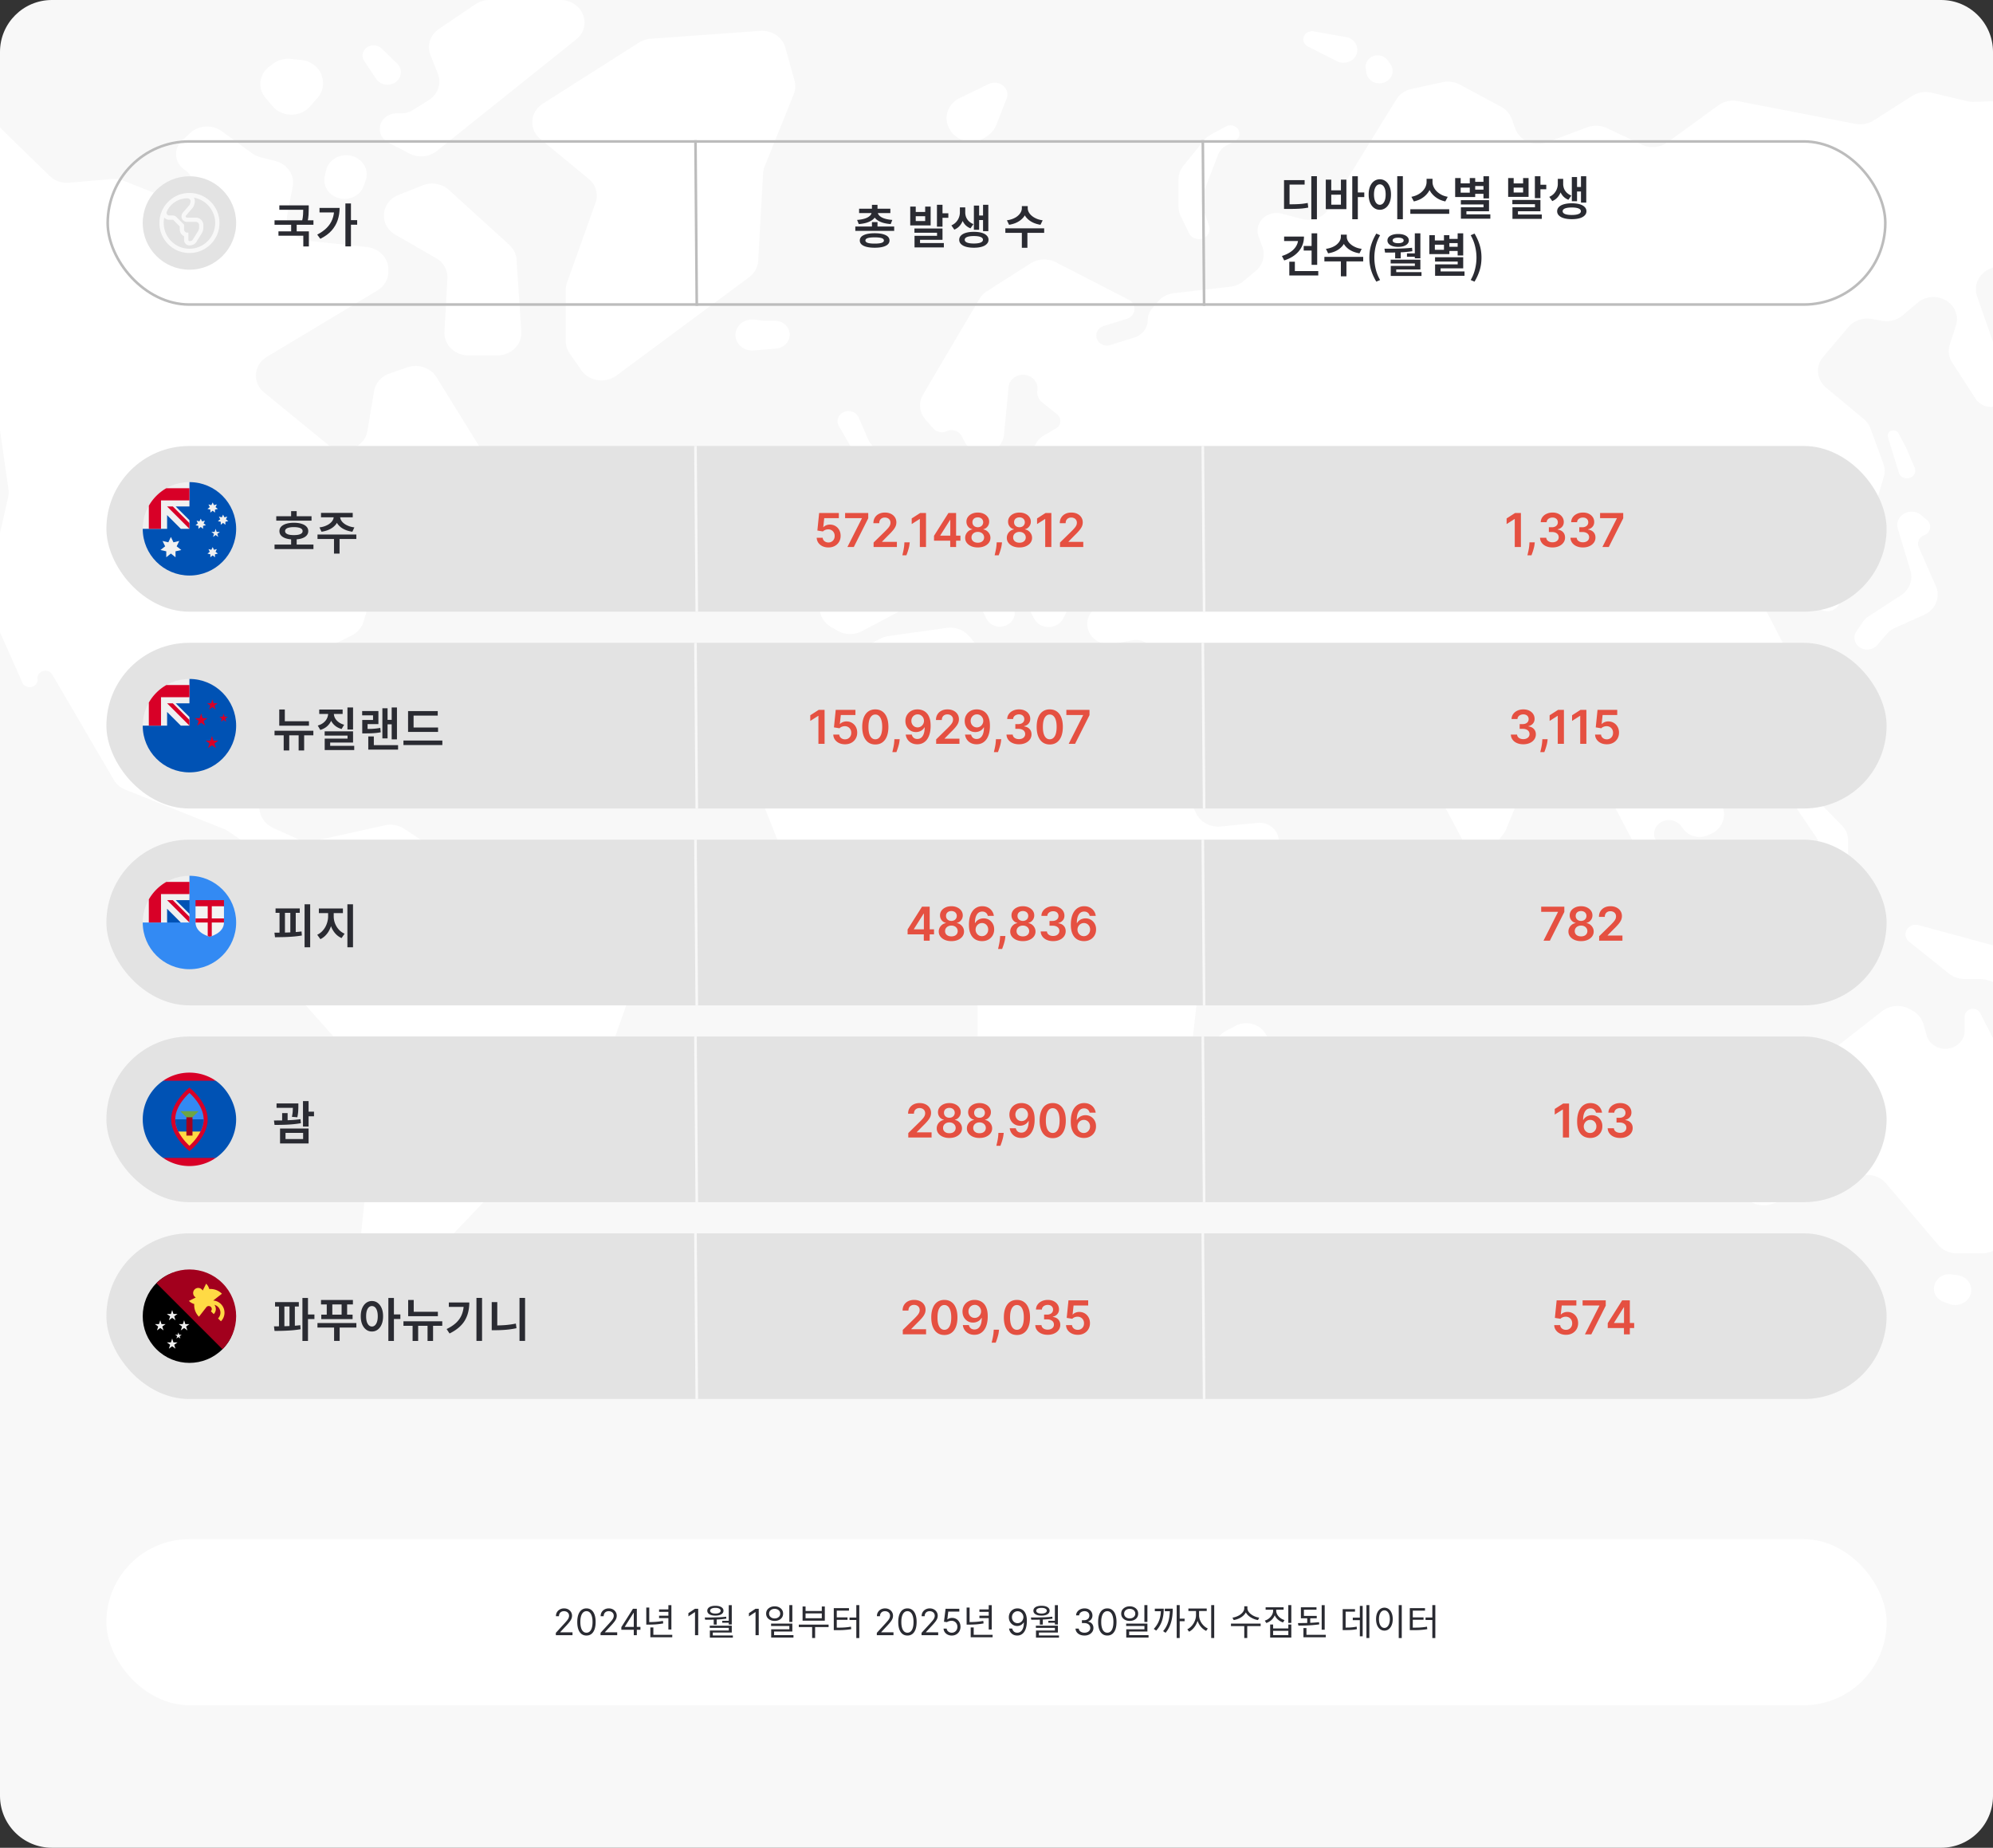 <svg xmlns="http://www.w3.org/2000/svg" width="768" height="712" fill="none" viewBox="0 0 768 712">
  <rect x="0" y="0" width="768" height="712" fill="#333333" stroke="none"/>
  <g clip-path="url(#a)">
    <path fill="#F8F8F8" d="M0 20C0 8.954 8.954 0 20 0h728c11.046 0 20 8.954 20 20v672c0 11.046-8.954 20-20 20H20c-11.046 0-20-8.954-20-20V20Z"/>
    <g clip-path="url(#b)">
      <path fill="#fff" d="m-70.707 121.266-5.9-22.002c-.71-2.65-.038-5.457 1.814-7.573l25.16-28.754c.278-.319.533-.656.76-1.009l17.67-27.375c3.156-4.89 10.436-5.645 14.668-1.52l35.627 34.725c1.958 1.909 4.744 2.88 7.565 2.637l16.42-1.413a9.898 9.898 0 0 1 4.47.646l17.226 6.786c3.335 1.314 7.187-.067 8.718-3.126 1.322-2.64.52-5.78-1.933-7.583l-.713-.523c-3.676-2.7-4.03-7.776-.76-10.897l3.063-2.924c3.308-3.157 8.635-3.49 12.365-.77l11.61 8.463a9.563 9.563 0 0 0 3.277 1.532l5.698 1.449c4.645 1.181 7.551 5.476 6.695 9.894l-2.079 10.726c-.955 4.925 2.754 9.576 8.087 10.143l22.616 2.405c4.692.499 8.235 4.2 8.235 8.603v.864c0 2.944-1.604 5.686-4.26 7.28l-42.503 25.51c-5.19 3.115-5.737 9.998-1.094 13.792l24.472 19.998c5.501 4.495 14.158 1.572 15.296-5.165l2.601-15.398c.523-3.095 2.798-5.685 5.949-6.773l6.822-2.355c4.247-1.467 9.011.137 11.272 3.796l27.556 44.581c2.678 4.333.873 9.874-3.937 12.088l-43.137 19.851c-2.343 1.078-4.09 3.027-4.814 5.367l-3.837 12.415c-.7 2.268-2.364 4.171-4.604 5.268l-13.87 6.795c-2.346 1.149-4.053 3.177-4.693 5.575l-1.869 7.007c-2.08 7.798-13.441 8.979-17.311 1.799l-1.825-3.386c-1.952-3.62-6.335-5.495-10.551-4.512l-20.84 4.858c-5.003 1.166-8.03 5.908-6.74 10.563l3.848 13.907c1.305 4.715 6.523 7.499 11.544 6.162l6.987-1.862c4.197-1.117 8.258 2.117 7.73 6.156-.381 2.912 1.676 5.616 4.75 6.243l1.227.25c2.901.592 5.152 2.728 5.734 5.443l.64 2.984c.568 2.645 2.426 4.893 5.025 6.079l9.665 4.409a9.901 9.901 0 0 0 6.232.647l27.16-6.026c2.612-.579 5.366-.076 7.55 1.379l46.405 30.917c.411.274.846.517 1.3.725l36.336 16.665c4.159 1.908 6.172 6.382 4.719 10.485l-9.199 25.976a8.634 8.634 0 0 1-2.555 3.678l-25.528 21.743a8.675 8.675 0 0 0-2.387 3.242l-7.533 17.982a8.592 8.592 0 0 1-1.707 2.599l-34.869 36.609c-2.256 2.369-2.944 5.697-1.795 8.678l11.827 30.684c1.488 3.86-.784 8.096-4.988 9.303-3.586 1.028-7.444-.498-9.143-3.616l-18.691-34.307a8.162 8.162 0 0 1-.965-4.74l7.592-74.475c.234-2.291-.521-4.575-2.097-6.346l-41.023-46.122c-2.92-3.282-2.841-8.058.185-11.256l9.436-9.971c3.614-3.818 2.93-9.704-1.475-12.714l-21.641-14.78a9.464 9.464 0 0 0-1.839-.977l-37.83-15.073c-1.92-.764-3.506-2.109-4.505-3.817l-23.702-40.534c-1.598-2.733-6.068-1.417-5.693 1.676.395 3.263-4.483 4.438-5.832 1.404l-13.427-30.18a6.982 6.982 0 0 1-.437-4.396l8.389-36.989a8.08 8.08 0 0 0 .118-2.94l-3.777-26.312a8.273 8.273 0 0 0-1.22-3.273l-24.138-37.881c-2.655-4.168-8.464-5.491-12.882-2.934l-32.102 18.576c-1.867 1.081-4.305.695-5.686-.898-1.544-1.783-1.201-4.404.758-5.789l2.402-1.697c2.324-1.641 3.372-4.417 2.665-7.054Z"/>
      <path fill="#fff" d="m143.605 294.18-31.524-9.258c-1.961-.575-4.066.36-4.821 2.143-.837 1.978.308 4.203 2.488 4.831l31.58 9.092c2.043.588 4.207-.5 4.802-2.415.578-1.861-.543-3.811-2.525-4.393Zm24.412-194.734-15.664-9.002c-6.413-3.686-5.699-12.582 1.231-15.336l9.277-3.688c3.45-1.372 7.445-.674 10.129 1.767l23.263 21.164c1.648 1.5 2.64 3.517 2.783 5.66l1.849 27.739c.332 4.984-3.914 9.196-9.27 9.196H180.54c-5.32 0-9.553-4.158-9.275-9.111l1.154-20.566c.177-3.162-1.511-6.162-4.402-7.823Zm-27.868-27.783.766-2.173c1.473-4.179-1.279-8.622-5.897-9.522-4.255-.829-8.431 1.7-9.35 5.66l-.518 2.237c-.939 4.05 1.943 8.01 6.327 8.69 3.789.59 7.473-1.489 8.672-4.892Zm-15.752-40.518-.065-.488c-.532-3.968-3.911-7.081-8.174-7.53l-4.056-.427c-2.437-.256-4.884.396-6.807 1.816l-1.435 1.059c-4.019 2.966-4.7 8.407-1.523 12.157l2.678 3.16c3.686 4.349 10.746 4.394 14.495.091l2.88-3.304c1.596-1.832 2.321-4.192 2.007-6.534Zm20.526-.775-4.561-6.844c-1.433-2.15-.368-4.984 2.191-5.83 1.574-.522 3.33-.135 4.488.987l5.993 5.807c2.318 2.245 1.772 5.922-1.113 7.496-2.417 1.319-5.52.603-6.998-1.615Zm77.075-15.141L168.346 58.17c-2.952 2.363-7.171 2.76-10.57.994l-8.11-4.212c-2.045-1.063-3.313-3.075-3.313-5.258 0-3.324 2.89-6.018 6.455-6.018h1.772a8.654 8.654 0 0 0 4.59-1.305l6.019-3.773c3.552-2.227 5.012-6.43 3.534-10.175l-2.864-7.26c-1.435-3.637-.102-7.722 3.264-9.998l14.074-9.517A9.75 9.75 0 0 1 188.65 0h27.298c8.619 0 12.589 9.995 6.05 15.229Zm4.833 53.671-18.574-15.298c-4.54-3.739-4.087-10.464.919-13.645l37.058-23.545a9.735 9.735 0 0 1 4.514-1.478l42.18-3.043c4.486-.323 8.575 2.397 9.706 6.456l3.544 12.72a8.11 8.11 0 0 1-.296 5.224l-11.243 27.875a8.154 8.154 0 0 0-.582 2.596l-1.89 33.732c-.138 2.478-1.411 4.782-3.495 6.326l-51.104 37.879c-4.29 3.18-10.586 2.222-13.57-2.064l-4.477-6.43a8.243 8.243 0 0 1-1.497-4.715v-19.877c0-.931.16-1.856.476-2.739l10.993-30.747c1.178-3.295.13-6.927-2.662-9.227Zm72.213 65.417-8.612.73c-3.093.263-5.944-1.576-6.771-4.366-1.237-4.168 2.529-8.146 7.119-7.52l2.464.336c.386.053.776.08 1.166.08h4.111c4.291 0 7.082 4.209 5.163 7.788-.894 1.666-2.649 2.783-4.64 2.952Zm76.82 96.329-8.106-8.688c-2.827-3.03-7.517-3.85-11.33-1.982l-5.244 2.571c-2.521 1.236-3.538 4.113-2.298 6.505 1.21 2.335.272 5.145-2.146 6.427l-14.554 7.714c-2.974 1.577-6.637 1.501-9.533-.196l-2.437-1.428c-2.355-1.38-3.922-3.672-4.271-6.245l-.521-3.839c-.369-2.724.669-5.45 2.798-7.347l1.757-1.565a9.468 9.468 0 0 1 3.831-2.056l6.521-1.762c3.938-1.064 6.086-5.015 4.677-8.605-1.055-2.689-.129-5.706 2.291-7.468l19.259-14.021c2.227-1.621 3.529-4.109 3.529-6.743v-3.723c0-1.18.757-2.245 1.922-2.705 1.204-.475 2.597-.208 3.501.672l3.887 3.778a9.429 9.429 0 0 0 4.054 2.305l7.046 1.955a9.912 9.912 0 0 0 6.393-.375l5.417-2.225c2.608-1.07 4.544-3.198 5.252-5.77l.816-2.963c.595-2.162 2.063-4.026 4.098-5.203l4.383-2.536a3.47 3.47 0 0 0 1.589-1.952c.403-1.288-.038-2.677-1.129-3.554l-5.691-4.571c-1.447-1.162-2.156-2.932-1.883-4.694.535-3.436-2.619-6.389-6.307-5.904-2.571.338-4.552 2.282-4.784 4.692l-1.773 18.482c-.351 3.664-3.521 6.54-7.459 6.767l-.373.022c-2.987.173-5.794-1.344-7.118-3.847l-1.352-2.557c-1.049-1.982-3.612-2.809-5.75-1.856-1.807.806-3.97.351-5.23-1.099l-2.967-3.411c-2.378-2.735-2.744-6.54-.924-9.625l21.716-36.822a8.907 8.907 0 0 1 2.895-2.976l16.831-10.731c2.895-1.845 6.656-2.014 9.727-.435l28.03 14.406c1.392.716 2.257 2.081 2.257 3.564 0 1.755-1.206 3.313-2.993 3.864l-8.888 2.743c-2.538.783-3.624 3.574-2.214 5.692 1.012 1.52 3.013 2.191 4.831 1.621l9.192-2.881c3.107-.974 5.201-3.689 5.201-6.746 0-1.604.582-3.162 1.651-4.42l2.316-2.725c1.517-1.785 3.727-2.941 6.151-3.217l21.687-2.474a9.605 9.605 0 0 0 5.055-2.134l4.717-3.923c2.776-2.309 3.807-5.94 2.618-9.227l-1.505-4.162c-1.045-2.89.101-6.074 2.803-7.792 1.778-1.13 4-1.47 6.072-.93l7.777 2.024c4.09 1.066 8.435-.592 10.551-4.026L538.01 38.4c1.28-2.076 3.424-3.565 5.923-4.114l11.879-2.61a9.876 9.876 0 0 1 6.774.928l15.814 8.512c1.955 1.053 3.432 2.733 4.155 4.727l1.345 3.712c1.705 4.704 7.294 7.11 12.24 5.27l15.475-5.755a9.898 9.898 0 0 1 7.639.32l13.412 6.336c3.211 1.517 7.073 1.167 9.911-.897l19.526-14.203c2.15-1.564 4.929-2.168 7.599-1.651l45.238 8.746c2.47.477 5.042-.002 7.125-1.329l14.777-9.41c2.206-1.405 4.954-1.857 7.542-1.239l13.581 3.241a9.932 9.932 0 0 0 2.6.267l19.309-.576c7.392-.22 12.081 7.31 8.211 13.186l-4.735 7.188c-2.02 3.066-1.795 6.978.565 9.825l3.435 4.144c1.846 2.227 2.415 5.151 1.528 7.841l-3.993 12.097c-.797 2.416-2.687 4.386-5.173 5.394l-12.728 5.159c-4.389 1.779-6.609 6.377-5.129 10.62l11.949 34.244c1.039 2.979-.372 6.222-3.343 7.684-3.236 1.592-7.242.554-9.133-2.366l-9.04-13.96c-1.357-2.095-1.7-4.627-.944-6.97l2.386-7.393c1.195-3.704-.455-7.692-4.008-9.688-3.429-1.927-7.806-1.532-10.775.971l-5.788 4.88c-2.171 1.83-5.14 2.599-8.012 2.075l-3.806-.694c-3.416-.623-6.92.588-9.076 3.137l-9.713 11.485c-3.038 3.592-2.555 8.767 1.103 11.816l14.548 12.126a8.648 8.648 0 0 1 2.6 3.66l4.946 13.52a8.098 8.098 0 0 1 .15 5.14l-4.1 13.591a8.483 8.483 0 0 1-1.961 3.368l-10.6 11.259a3.974 3.974 0 0 1-1.992 1.132c-2.221.518-3.493 2.696-2.754 4.717l4.283 11.708c.825 2.256-.374 4.721-2.738 5.628-2.28.876-4.902.013-6.087-2.004l-4.007-6.818c-2.073-3.528-6.54-5.187-10.647-3.956-5.197 1.557-7.723 7.034-5.359 11.622l8.338 16.184c.315.612.552 1.255.706 1.918l3.603 15.516c.719 3.097-.434 6.313-3.007 8.385l-8.385 6.752a9.494 9.494 0 0 1-3.105 1.653l-12.052 3.786c-4.717 1.482-7.343 6.168-5.952 10.624l3.931 12.595c1.239 3.97-.815 8.189-4.837 9.932l-1.083.47c-3.298 1.429-7.221.461-9.329-2.302l-.994-1.304c-1.743-2.284-5.087-2.918-7.647-1.449-2.688 1.542-3.525 4.825-1.868 7.329l9.15 13.834c.746 1.128.619 2.576-.312 3.575-1.284 1.378-3.573 1.393-4.876.031l-7.686-8.032a8.642 8.642 0 0 1-1.406-1.948l-19.886-37.767c-1.455-2.762-4.468-4.513-7.769-4.513-2.271 0-4.45.832-6.069 2.316l-10.648 9.764a8.624 8.624 0 0 0-2.159 3.072l-6.19 15.041a8.497 8.497 0 0 1-1.209 2.055l-5.872 7.385a4.32 4.32 0 0 1-2.596 1.535c-1.896.354-3.811-.523-4.67-2.139l-17.249-32.468a8.628 8.628 0 0 0-1.213-1.728l-10.506-11.653c-1.765-1.957-4.367-3.087-7.109-3.087h-5.033a9.941 9.941 0 0 1-2.49-.317l-27.063-7.022c-2.951-.766-5.273 2.382-3.449 4.677a3.259 3.259 0 0 0 2.054 1.173l10.164 1.587c2.794.436 5.221 2.037 6.593 4.348l.141.237c2.106 3.55 1.287 7.988-1.972 10.676l-13.676 11.284a9.456 9.456 0 0 1-2.867 1.614l-9.332 3.294c-3.602 1.271-7.672.338-10.23-2.346l-18.379-19.276c-.853-.896-2.31-1.011-3.314-.263-.862.642-1.148 1.748-.693 2.686l10.489 21.655c1.646 3.398 5.441 5.432 9.42 5.049l14.247-1.374c4.347-.42 8.128 2.76 8.128 6.834a6.557 6.557 0 0 1-1.353 3.967l-26.288 34.651a8.321 8.321 0 0 0-1.653 4.085l-4.891 42.913c-.216 1.895-1.097 3.671-2.505 5.052l-36.98 36.255c-1.753 1.718-4.185 2.691-6.73 2.691h-9.562c-3.478 0-6.665-1.811-8.257-4.695l-16.742-30.314a8.19 8.19 0 0 1-1.03-3.964v-48.823c0-.9-.151-1.794-.446-2.651l-4.968-14.401c-.748-2.169-2.382-3.975-4.55-5.028l-9.742-4.733a9.817 9.817 0 0 0-3.973-.974l-42.208-1.349c-3.778-.12-7.1-2.363-8.401-5.671l-8.566-21.764a8.111 8.111 0 0 1 .01-5.991l15.709-39.521c.777-1.956 2.286-3.584 4.248-4.586l25.51-13.021a9.77 9.77 0 0 1 3.083-.968l22.37-3.126c3.303-.461 6.617.766 8.68 3.215l7.931 9.413c1.761 2.089 4.454 3.31 7.304 3.31h16.139c.497 0 .992.037 1.482.11l22.465 3.385a9.913 9.913 0 0 0 4.546-.374l6.644-2.165c3.753-1.224 5.569-5.188 3.92-8.561-1.298-2.658-4.386-4.135-7.459-3.57l-7.467 1.374c-3.985.734-7.961-1.299-9.441-4.825-1.76-4.193.629-8.903 5.223-10.294l9.804-2.969a9.916 9.916 0 0 1 4.022-.357l7.703.898c4.927.575 9.467-2.566 10.306-7.129l.084-.456c.844-4.587-2.353-8.975-7.237-9.935l-15.905-3.127c-6.382-1.255-12.127 3.853-11.085 9.856l.322 1.856c.638 3.673-1.821 7.197-5.681 8.141-2.223.544-4.072 1.98-5.048 3.919l-2.314 4.599c-.671 1.334-1.86 2.38-3.327 2.928-3.062 1.142-6.549-.138-7.954-2.919l-10.912-21.596c-.744-1.474-2.505-2.248-4.198-1.846-2.185.518-3.346 2.742-2.437 4.665l1.368 2.895c.164.347.362.679.593.992l7.16 9.71c2.008 2.723.91 6.476-2.302 7.871-2.873 1.248-6.287.086-7.621-2.595l-2.831-5.689a8.61 8.61 0 0 0-1.417-2.039Z"/>
      <path fill="#fff" d="m330.034 175.837-6.768-11.656c-1.052-1.813-.419-4.077 1.45-5.179 2.215-1.306 5.158-.425 6.144 1.838l3.662 8.411a8.662 8.662 0 0 0 2.306 3.106l3.127 2.691c5.161 4.443 3.369 12.414-3.273 14.549l-5.314 1.708c-1.399.45-2.946-.075-3.707-1.259a2.754 2.754 0 0 1 .066-3.103l1.931-2.749c1.764-2.51 1.908-5.719.376-8.357Zm-10.451 7.862 3.387-2.579c1.778-1.354 2.055-3.792.621-5.463-1.577-1.838-4.526-1.967-6.281-.276l-3.039 2.931c-1.523 1.468-1.466 3.813.128 5.215 1.437 1.262 3.655 1.336 5.184.172Zm46.555-133.611-.226-.382c-2.523-4.256-.793-9.613 3.829-11.864l11.248-5.476a5.249 5.249 0 0 1 4.138-.182c2.453.932 3.677 3.506 2.768 5.827l-3.982 10.177a8.713 8.713 0 0 1-2.961 3.82l-.921.68c-4.498 3.32-11.118 2.082-13.893-2.6Zm106.478 5.953 3.222-1.669c1.719-.89 2.306-2.932 1.294-4.504-.979-1.522-3.088-2.028-4.733-1.136l-5.769 3.128a9.097 9.097 0 0 0-2.761 2.29l-7.862 9.772c-1.206 1.5-1.858 3.322-1.858 5.196v10.538c0 1.227.28 2.44.821 3.559l3.195 6.607c.871 1.8 3.052 2.702 5.067 2.096 2.177-.655 3.378-2.826 2.688-4.86l-2.386-7.022a8.109 8.109 0 0 1 .115-5.543l5.758-14.932c.577-1.497 1.717-2.748 3.209-3.52Zm42.559-32.471-11.169-5.64c-1.56-.789-2.196-2.571-1.453-4.074.648-1.308 2.168-2.037 3.686-1.767l12.478 2.216c3.227.573 5.139 3.703 4.02 6.584-1.111 2.86-4.692 4.13-7.562 2.681Zm20.618 1.17-1.064-1.49c-1.344-1.878-4.014-2.475-6.125-1.368-1.645.863-2.564 2.57-2.323 4.316l.246 1.774c.463 3.345 4.419 5.18 7.559 3.507 2.556-1.362 3.339-4.456 1.707-6.74Zm194.881 153.991-3.173-10.291c-.313-1.014.254-2.084 1.308-2.469 1.057-.385 2.254.044 2.761.99l2.83 5.276 3.42 7.972c.3.7.307 1.48.019 2.185-1.102 2.698-5.253 2.535-6.109-.239l-1.056-3.424Zm15.312 47.124-6.594-15.019c-.789-1.798.133-3.852 2.061-4.59 2.579-.988 3.16-4.152 1.08-5.883l-2.279-1.898c-1.424-1.185-3.405-1.595-5.232-1.084-2.864.801-4.513 3.592-3.709 6.277l4.877 16.28c1.062 3.544-.394 7.326-3.632 9.431l-12.389 8.056a8.668 8.668 0 0 0-2.447 2.386l-2.349 3.458c-1.531 2.254-.678 5.247 1.851 6.496 2.075 1.023 4.636.536 6.113-1.164l3.757-4.322a9.203 9.203 0 0 1 3.192-2.353l11.128-4.987c4.43-1.985 6.434-6.844 4.572-11.084Zm-36.233 92.193-11.521-11.769c-1.21-1.236-3.154-1.573-4.759-.824-2.122.989-2.866 3.469-1.601 5.341l7.87 11.649a8.321 8.321 0 0 1 1.236 2.857l1.187 5.34c.487 2.19 2.556 3.76 4.955 3.76 2.795 0 5.061-2.112 5.061-4.718v-5.799c0-2.16-.866-4.242-2.428-5.837Zm-23.802 25.368-2.524-2.067c-2.588-2.12-6.222-2.729-9.44-1.585l-2.061.734c-2.112.751-3.857 2.194-4.909 4.06l-1.666 2.954c-2.171 3.849-.942 8.603 2.871 11.108l5.412 3.555c3.644 2.394 8.599 2.036 11.804-.853l.35-.316c1.595-1.437 2.585-3.358 2.792-5.417l.489-4.859c.277-2.763-.882-5.483-3.118-7.314Zm-33.914 15.291-15.454-14.506c-1.571-1.474-4.041-1.706-5.896-.554-2.306 1.434-2.77 4.416-.995 6.401l14.901 16.672c.803.899 1.934 1.489 3.175 1.657 2.666.363 5.173-1.275 5.718-3.735l.182-.824c.41-1.851-.203-3.77-1.631-5.111Zm-68.077-27.715 2.522-3.252c.606-.78.457-1.865-.339-2.479-.934-.718-2.336-.484-2.943.492l-2.159 3.472c-.416.668-.269 1.516.349 2.029.771.638 1.965.517 2.57-.262Zm105.506 44.094-21.205-4.102c-1.532-.296-3.017.665-3.255 2.107-.222 1.346.73 2.617 2.162 2.885l21.231 3.979c1.65.31 3.191-.867 3.191-2.436 0-1.178-.887-2.194-2.124-2.433Zm89.256-7.924-39.364-10.676c-1.84-.499-3.8.299-4.657 1.897-.813 1.517-.416 3.355.963 4.46l15.374 12.315c1.684 1.349 3.831 2.091 6.052 2.091h5.894c1.023 0 2.04.158 3.009.467l8.252 2.635c5.177 1.653 10.427-2.309 9.771-7.375-.356-2.752-2.439-5.04-5.294-5.814Zm5.971 65.699-21.595-42.452c-.523-1.027-1.633-1.682-2.853-1.682-1.744 0-3.157 1.318-3.157 2.944v5.501c0 3.317-2.511 6.173-6 6.823-3.869.722-7.672-1.489-8.68-5.046l-1.221-4.312c-.636-2.244-2.211-4.156-4.372-5.307l-1.025-.546c-3.377-1.798-7.598-1.445-10.577.885l-18.749 14.667a9.43 9.43 0 0 1-2.678 1.464l-28.039 9.909c-3.609 1.275-5.996 4.498-5.996 8.096v31.696c0 3.396 2.129 6.478 5.444 7.883l.647.274a9.911 9.911 0 0 0 6.849.31l33.815-10.785c3.727-1.189 7.853-.057 10.295 2.825l20.053 23.669c1.761 2.079 4.446 3.291 7.288 3.291h9.534c3.047 0 5.901-1.394 7.636-3.73l6.44-8.673a8.36 8.36 0 0 0 1.474-3.244l6.185-29.065a8.133 8.133 0 0 0-.718-5.395Zm-30.363 58.497-2.256-.31c-6.014-.826-9.323 6.301-4.562 9.824.463.343.979.619 1.529.82l2.124.775c2.22.81 4.742.362 6.487-1.151 3.81-3.305 1.826-9.251-3.322-9.958Zm-281.808-94.176 3.606-1.905c4.056-2.143 9.208-.798 11.481 2.997a7.374 7.374 0 0 1-.032 7.689l-9.68 15.884c-.85 1.394-2.437 2.256-4.158 2.256-2.507 0-4.588-1.806-4.769-4.137l-1.132-14.628c-.258-3.334 1.565-6.508 4.684-8.156Z"/>
    </g>
    <rect width="685" height="62.847" x="41.5" y="54.5" stroke="#BCBCBC" rx="31.424"/>
    <circle cx="73" cy="85.924" r="18" fill="#E3E3E3"/>
    <path fill="#F8F8F8" d="M73.001 74.353c-6.395 0-11.571 5.177-11.571 11.572S66.606 97.496 73 97.496s11.572-5.176 11.572-11.571S79.395 74.353 73 74.353Zm-8.73 7.176a8.644 8.644 0 0 1 7.904-5.11c.846.014 1.24.498 1.24 1.066a2.9 2.9 0 0 1-.453 1.563l-2.48 2.854c-.722.84-.742 2.228.072 2.983.432.41 1 .627 1.595.627h3.332c.684 0 1.24.555 1.24 1.24v.872c0 .452-.104.89-.304 1.298l-2.086 3.338a1.079 1.079 0 0 1-.775.575 8.485 8.485 0 0 1-.561.07.416.416 0 0 1-.407-.414v-2.848h-.413a1.24 1.24 0 0 1-1.24-1.24v-1.827l-2.945-2.934a2.042 2.042 0 0 0-1.46-.61h-1.29c-.801 0-1.273-.826-.97-1.503ZM73 95.843c-5.47 0-9.918-4.449-9.918-9.918 0-.697.077-1.389.22-2.073.457.528 1.207.833 1.937.833h1.29a.41.41 0 0 1 .291.123l2.46 2.46v1.136c0 1.117.646 2.131 1.654 2.616v1.472c0 1.137.923 2.067 2.06 2.067.252 0 .749-.084.833-.097a2.716 2.716 0 0 0 1.982-1.466l2.086-3.338a4.614 4.614 0 0 0 .478-2.034v-.873a2.896 2.896 0 0 0-2.893-2.892h-3.332a.688.688 0 0 1-.491-.2.417.417 0 0 1-.02-.563l2.622-3.022.045-.064a4.554 4.554 0 0 0 .762-2.526c0-.465-.122-.917-.348-1.317 4.646.816 8.2 4.876 8.2 9.758 0 5.47-4.447 9.918-9.918 9.918Z"/>
    <path fill="#2A2B32" d="M107.646 79.132h10.53v1.71h-10.53v-1.71Zm-1.854 5.76h14.994v1.728h-14.994v-1.728Zm6.408 1.206h2.124v3.6H112.2v-3.6Zm4.662-6.966h2.106v1.296c0 .696-.024 1.476-.072 2.34-.036.852-.186 1.83-.45 2.934l-2.106-.216c.264-1.08.414-2.022.45-2.826.048-.804.072-1.548.072-2.232v-1.296Zm-9.558 10.008h11.718v5.832h-2.142v-4.14h-9.576V89.14Zm25.793-10.746h2.142v16.542h-2.142V78.394Zm1.584 6.426h2.952v1.764h-2.952V84.82Zm-5.904-4.698h2.088c0 1.632-.24 3.18-.72 4.644s-1.26 2.814-2.34 4.05c-1.08 1.224-2.538 2.292-4.374 3.204l-1.188-1.62c1.476-.768 2.694-1.632 3.654-2.592.972-.972 1.692-2.064 2.16-3.276.48-1.212.72-2.562.72-4.05v-.36Zm-5.652 0h6.75v1.728h-6.75v-1.728Z"/>
    <path stroke="#BCBCBC" d="m268 54 .5 63.847"/>
    <path fill="#2A2B32" d="M329.596 87.282h14.976v1.692h-14.976v-1.692Zm6.408-1.692h2.142v2.466h-2.142V85.59Zm0-6.66h2.142v2.394h-2.142V78.93Zm-.126 2.52h1.89v.306c0 .636-.156 1.218-.468 1.746-.3.528-.75.99-1.35 1.386-.6.396-1.32.72-2.16.972-.84.24-1.794.402-2.862.486l-.648-1.602c.948-.072 1.77-.198 2.466-.378.708-.18 1.29-.408 1.746-.684.468-.276.816-.576 1.044-.9.228-.336.342-.678.342-1.026v-.306Zm.504 0h1.872v.306c0 .348.114.69.342 1.026.24.324.588.624 1.044.9.468.276 1.05.504 1.746.684.696.18 1.518.306 2.466.378l-.63 1.602c-1.068-.084-2.028-.246-2.88-.486-.84-.252-1.56-.576-2.16-.972-.588-.396-1.038-.858-1.35-1.386-.3-.528-.45-1.11-.45-1.746v-.306Zm-5.328-1.026h12.042v1.674h-12.042v-1.674Zm5.994 9.45c1.812 0 3.216.24 4.212.72 1.008.48 1.512 1.17 1.512 2.07 0 .9-.504 1.59-1.512 2.07-.996.48-2.4.72-4.212.72-1.788 0-3.192-.24-4.212-.72-1.008-.48-1.512-1.17-1.512-2.07 0-.9.504-1.59 1.512-2.07 1.02-.48 2.424-.72 4.212-.72Zm0 1.584c-1.176 0-2.064.096-2.664.288-.6.192-.9.498-.9.918 0 .408.3.714.9.918.6.192 1.488.288 2.664.288 1.176 0 2.064-.096 2.664-.288.6-.204.9-.51.9-.918 0-.42-.3-.726-.9-.918-.6-.192-1.488-.288-2.664-.288Zm13.707-11.844h2.124v2.07h3.636v-2.07h2.106v7.236h-7.866v-7.236Zm2.124 3.69v1.872h3.636v-1.872h-3.636Zm8.172-4.392h2.142v8.442h-2.142v-8.442Zm1.278 3.276h3.114v1.746h-3.114v-1.746Zm-9.954 5.85h10.818v4.374h-8.658v2.106h-2.124v-3.654h8.676v-1.188h-8.712v-1.638Zm.036 5.616h11.304v1.674h-11.304v-1.674Zm17.477-13.734h1.692v1.98c0 .912-.138 1.8-.414 2.664a7.128 7.128 0 0 1-1.26 2.34c-.564.684-1.284 1.212-2.16 1.584l-1.134-1.638c.756-.336 1.374-.774 1.854-1.314s.834-1.122 1.062-1.746c.24-.636.36-1.266.36-1.89v-1.98Zm.396 0h1.674v1.98c0 .6.108 1.188.324 1.764a4.596 4.596 0 0 0 1.044 1.566c.468.456 1.062.834 1.782 1.134l-1.134 1.62c-.84-.336-1.536-.81-2.088-1.422a6.218 6.218 0 0 1-1.206-2.124 8.083 8.083 0 0 1-.396-2.538v-1.98Zm8.532-1.008h2.034v10.152h-2.034V78.912Zm-2.178 4.14h2.772v1.728h-2.772v-1.728Zm-1.35-3.834h2.016v9.324h-2.016v-9.324Zm-.018 10.116c1.164 0 2.166.12 3.006.36.84.24 1.488.594 1.944 1.062.468.456.702 1.002.702 1.638 0 .636-.234 1.182-.702 1.638-.456.468-1.104.822-1.944 1.062-.84.24-1.842.36-3.006.36-1.14 0-2.136-.12-2.988-.36-.852-.24-1.506-.594-1.962-1.062a2.235 2.235 0 0 1-.684-1.638c0-.636.228-1.182.684-1.638.456-.468 1.11-.822 1.962-1.062.852-.24 1.848-.36 2.988-.36Zm0 1.62c-1.116 0-1.98.12-2.592.36-.612.24-.918.6-.918 1.08 0 .468.306.828.918 1.08.612.24 1.476.36 2.592.36.744 0 1.374-.054 1.89-.162.528-.108.93-.27 1.206-.486.276-.216.414-.48.414-.792 0-.48-.306-.84-.918-1.08-.6-.24-1.464-.36-2.592-.36Zm18.495-11.538h1.872v.81c0 .636-.102 1.248-.306 1.836a5.682 5.682 0 0 1-.9 1.62c-.396.492-.87.936-1.422 1.332a8.557 8.557 0 0 1-1.89 1.008 11.61 11.61 0 0 1-2.268.594l-.846-1.728a9.573 9.573 0 0 0 1.98-.468 7.945 7.945 0 0 0 1.602-.774 5.906 5.906 0 0 0 1.188-1.026c.324-.372.57-.762.738-1.17.168-.408.252-.816.252-1.224v-.81Zm.396 0h1.872v.81c0 .408.084.816.252 1.224.168.396.414.78.738 1.152.336.372.738.714 1.206 1.026.468.3.996.564 1.584.792.6.216 1.26.372 1.98.468l-.846 1.728a11.61 11.61 0 0 1-2.268-.594 9.131 9.131 0 0 1-1.89-1.008 7.642 7.642 0 0 1-1.422-1.35 6.33 6.33 0 0 1-.9-1.62 5.405 5.405 0 0 1-.306-1.818v-.81Zm-.396 9.918h2.142v6.138h-2.142v-6.138Zm-6.354-1.35h14.958v1.746h-14.958v-1.746Z"/>
    <path stroke="#BDBDBD" d="m463.5 54 .5 63.847"/>
    <path fill="#2A2B32" d="M505.312 67.894h2.16v16.614h-2.16V67.894ZM494.8 78.73h1.404c1.14 0 2.148-.012 3.024-.036a35.4 35.4 0 0 0 2.43-.144 29.568 29.568 0 0 0 2.268-.342l.198 1.782a30.06 30.06 0 0 1-2.322.342c-.768.072-1.602.12-2.502.144-.9.024-1.932.036-3.096.036H494.8V78.73Zm0-9.324h7.938v1.728h-5.814v8.262H494.8v-9.99Zm26.297-1.494h2.142v16.56h-2.142v-16.56Zm1.674 6.246h2.952v1.782h-2.952v-1.782Zm-11.88-4.932h2.106v4.122h3.726v-4.122h2.106v11.358h-7.938V69.226Zm2.106 5.796v3.852h3.726v-3.852h-3.726Zm25.432-7.128h2.16V84.49h-2.16V67.894Zm-6.714 1.188c.828 0 1.566.24 2.214.72.66.48 1.17 1.158 1.53 2.034.372.876.558 1.914.558 3.114s-.186 2.244-.558 3.132c-.36.876-.87 1.554-1.53 2.034-.648.48-1.386.72-2.214.72-.828 0-1.572-.24-2.232-.72-.648-.48-1.158-1.158-1.53-2.034-.36-.888-.54-1.932-.54-3.132 0-1.2.18-2.238.54-3.114.372-.876.882-1.554 1.53-2.034.66-.48 1.404-.72 2.232-.72Zm0 1.944c-.444 0-.834.15-1.17.45-.336.3-.6.744-.792 1.332-.192.588-.288 1.302-.288 2.142 0 .84.096 1.554.288 2.142.192.588.456 1.038.792 1.35.336.312.726.468 1.17.468.444 0 .834-.156 1.17-.468.336-.312.6-.762.792-1.35.192-.588.288-1.302.288-2.142 0-.84-.096-1.554-.288-2.142-.192-.588-.456-1.032-.792-1.332-.336-.3-.726-.45-1.17-.45Zm18.017-2.124h1.872v1.224c0 .72-.108 1.416-.324 2.088a6.784 6.784 0 0 1-.918 1.872 8.12 8.12 0 0 1-1.44 1.584 8.78 8.78 0 0 1-1.872 1.206c-.696.324-1.44.57-2.232.738l-.936-1.782a8.91 8.91 0 0 0 1.962-.594c.6-.264 1.14-.582 1.62-.954.48-.384.888-.798 1.224-1.242.348-.456.606-.93.774-1.422.18-.504.27-1.002.27-1.494v-1.224Zm.432 0h1.854v1.224c0 .504.09 1.008.27 1.512.18.492.438.966.774 1.422.336.444.744.852 1.224 1.224s1.02.696 1.62.972a8.614 8.614 0 0 0 1.98.576l-.936 1.782a10.307 10.307 0 0 1-2.25-.738 9.426 9.426 0 0 1-1.872-1.206 8.457 8.457 0 0 1-1.44-1.566 7.447 7.447 0 0 1-.918-1.89 7.148 7.148 0 0 1-.306-2.088v-1.224Zm-6.696 11.736h14.994v1.746h-14.994v-1.746Zm24.478-10.584h4.194v1.62h-4.194v-1.62Zm0 3.024h4.194v1.62h-4.194v-1.62Zm3.708-5.166h2.142v8.532h-2.142v-8.532Zm-8.712 9.216h10.854v4.284h-8.712v2.232h-2.124v-3.78h8.712v-1.08h-8.73v-1.656Zm.018 5.472h11.34v1.674h-11.34V82.6Zm-2.214-13.986h2.124v2.034h3.51v-2.034h2.088v7.308h-7.722v-7.308Zm2.124 3.672v1.962h3.51v-1.962h-3.51Zm18.298-3.672h2.124v2.07h3.636v-2.07h2.106v7.236h-7.866v-7.236Zm2.124 3.69v1.872h3.636v-1.872h-3.636Zm8.172-4.392h2.142v8.442h-2.142v-8.442Zm1.278 3.276h3.114v1.746h-3.114v-1.746Zm-9.954 5.85h10.818v4.374h-8.658v2.106h-2.124v-3.654h8.676v-1.188h-8.712v-1.638Zm.036 5.616h11.304v1.674h-11.304v-1.674ZM600.3 68.92h1.692v1.98c0 .912-.138 1.8-.414 2.664a7.128 7.128 0 0 1-1.26 2.34c-.564.684-1.284 1.212-2.16 1.584l-1.134-1.638c.756-.336 1.374-.774 1.854-1.314s.834-1.122 1.062-1.746c.24-.636.36-1.266.36-1.89v-1.98Zm.396 0h1.674v1.98c0 .6.108 1.188.324 1.764a4.596 4.596 0 0 0 1.044 1.566c.468.456 1.062.834 1.782 1.134l-1.134 1.62c-.84-.336-1.536-.81-2.088-1.422a6.218 6.218 0 0 1-1.206-2.124 8.083 8.083 0 0 1-.396-2.538v-1.98Zm8.532-1.008h2.034v10.152h-2.034V67.912Zm-2.178 4.14h2.772v1.728h-2.772v-1.728Zm-1.35-3.834h2.016v9.324H605.7v-9.324Zm-.018 10.116c1.164 0 2.166.12 3.006.36.84.24 1.488.594 1.944 1.062.468.456.702 1.002.702 1.638 0 .636-.234 1.182-.702 1.638-.456.468-1.104.822-1.944 1.062-.84.24-1.842.36-3.006.36-1.14 0-2.136-.12-2.988-.36-.852-.24-1.506-.594-1.962-1.062a2.235 2.235 0 0 1-.684-1.638c0-.636.228-1.182.684-1.638.456-.468 1.11-.822 1.962-1.062.852-.24 1.848-.36 2.988-.36Zm0 1.62c-1.116 0-1.98.12-2.592.36-.612.24-.918.6-.918 1.08 0 .468.306.828.918 1.08.612.24 1.476.36 2.592.36.744 0 1.374-.054 1.89-.162.528-.108.93-.27 1.206-.486.276-.216.414-.48.414-.792 0-.48-.306-.84-.918-1.08-.6-.24-1.464-.36-2.592-.36ZM505.42 89.912h2.16v12.132h-2.16V89.912Zm-3.042 4.878h3.366v1.746h-3.366V94.79Zm-2.142-3.636h2.25c0 1.476-.306 2.814-.918 4.014-.6 1.188-1.47 2.22-2.61 3.096-1.128.876-2.49 1.572-4.086 2.088l-.882-1.71c1.296-.408 2.412-.936 3.348-1.584.936-.648 1.65-1.392 2.142-2.232.504-.84.756-1.752.756-2.736v-.936Zm-5.4 0h6.768v1.728h-6.768v-1.728Zm1.998 13.284h11.16v1.71h-11.16v-1.71Zm0-3.6h2.142v4.572h-2.142v-4.572Zm19.871-10.422h1.872v.81c0 .636-.102 1.248-.306 1.836a5.682 5.682 0 0 1-.9 1.62c-.396.492-.87.936-1.422 1.332a8.557 8.557 0 0 1-1.89 1.008 11.61 11.61 0 0 1-2.268.594l-.846-1.728a9.573 9.573 0 0 0 1.98-.468 7.945 7.945 0 0 0 1.602-.774 5.906 5.906 0 0 0 1.188-1.026c.324-.372.57-.762.738-1.17.168-.408.252-.816.252-1.224v-.81Zm.396 0h1.872v.81c0 .408.084.816.252 1.224.168.396.414.78.738 1.152.336.372.738.714 1.206 1.026.468.3.996.564 1.584.792.6.216 1.26.372 1.98.468l-.846 1.728a11.61 11.61 0 0 1-2.268-.594 9.131 9.131 0 0 1-1.89-1.008 7.642 7.642 0 0 1-1.422-1.35 6.33 6.33 0 0 1-.9-1.62 5.405 5.405 0 0 1-.306-1.818v-.81Zm-.396 9.918h2.142v6.138h-2.142v-6.138Zm-6.354-1.35h14.958v1.746h-14.958v-1.746Zm20.014 9.54c-.84-1.38-1.5-2.82-1.98-4.32-.468-1.5-.702-3.144-.702-4.932 0-1.788.234-3.432.702-4.932a19.897 19.897 0 0 1 1.98-4.338l1.458.648a15.45 15.45 0 0 0-1.674 4.176 18.7 18.7 0 0 0-.54 4.446c0 1.5.18 2.988.54 4.464.36 1.476.918 2.862 1.674 4.158l-1.458.63Zm7.258-11.862h2.142v2.898h-2.142v-2.898Zm7.578-6.75h2.142v9.612h-2.142v-9.612Zm-11.466 7.416-.234-1.494c1.056 0 2.184-.006 3.384-.018 1.2-.012 2.418-.042 3.654-.09a56.49 56.49 0 0 0 3.6-.252l.108 1.332a50.549 50.549 0 0 1-3.618.378 74.213 74.213 0 0 1-3.6.126c-1.164.012-2.262.018-3.294.018Zm2.16 2.736h11.448v3.762h-9.306v1.458h-2.106v-2.826h9.288v-.936h-9.324v-1.458Zm.036 4.788h11.844v1.476h-11.844v-1.476Zm6.246-7.218h3.69v1.296h-3.69v-1.296Zm-3.402-7.47c.828 0 1.548.102 2.16.306.612.204 1.092.492 1.44.864.348.372.522.81.522 1.314s-.174.942-.522 1.314c-.348.372-.828.66-1.44.864-.612.204-1.332.306-2.16.306-.816 0-1.536-.102-2.16-.306-.624-.204-1.11-.492-1.458-.864a1.897 1.897 0 0 1-.504-1.314c0-.504.168-.942.504-1.314.348-.372.834-.66 1.458-.864.624-.204 1.344-.306 2.16-.306Zm0 1.422c-.648 0-1.164.09-1.548.27-.384.18-.576.444-.576.792 0 .336.192.6.576.792.384.18.9.27 1.548.27.66 0 1.176-.09 1.548-.27.384-.192.576-.456.576-.792 0-.348-.192-.612-.576-.792-.372-.18-.888-.27-1.548-.27Zm19.222.468h4.194v1.62h-4.194v-1.62Zm0 3.024h4.194v1.62h-4.194v-1.62Zm3.708-5.166h2.142v8.532h-2.142v-8.532Zm-8.712 9.216h10.854v4.284h-8.712v2.232h-2.124v-3.78h8.712v-1.08h-8.73v-1.656Zm.018 5.472h11.34v1.674h-11.34V104.6Zm-2.214-13.986h2.124v2.034h3.51v-2.034h2.088v7.308h-7.722v-7.308Zm2.124 3.672v1.962h3.51v-1.962h-3.51Zm15.281 14.238-1.476-.63a15.492 15.492 0 0 0 1.674-4.158 18.2 18.2 0 0 0 .558-4.464c0-1.488-.186-2.97-.558-4.446a15.45 15.45 0 0 0-1.674-4.176l1.476-.648a19.283 19.283 0 0 1 1.962 4.338c.48 1.5.72 3.144.72 4.932 0 1.788-.24 3.432-.72 4.932a19.396 19.396 0 0 1-1.962 4.32Z"/>
    <rect width="686" height="63.847" x="41" y="171.848" fill="#E3E3E3" rx="31.924"/>
    <g clip-path="url(#c)">
      <path fill="#0052B4" d="M91 203.771c0 9.942-8.059 18-18 18s-18-8.058-18-18c0 .005 18-17.997 18-18 9.941 0 18 8.059 18 18Z"/>
      <path fill="#F0F0F0" d="M72.952 203.772H73v-.048a21.79 21.79 0 0 1-.048.048Zm.048-8.609v-9.392h-.003c-9.94.002-17.997 8.06-17.997 18h9.391v-5.288l5.289 5.288h3.272l.048-.048v-3.272l-5.288-5.288H73Z"/>
      <path fill="#D80027" d="M64.106 188.119a18.087 18.087 0 0 0-6.758 6.759v8.893h4.695v-10.956H73v-4.696h-8.894Z"/>
      <path fill="#D80027" d="m73 201.558-6.395-6.395H64.39l8.61 8.609v-2.214Z"/>
      <path fill="#F0F0F0" d="m65.856 206.902.988 2.066 2.23-.516-.998 2.061 1.794 1.422-2.234.504.006 2.289-1.786-1.432-1.786 1.432.006-2.289-2.234-.504 1.794-1.422-.999-2.061 2.231.516.988-2.066Zm16.094 3.913.494 1.033 1.115-.258-.5 1.031.898.711-1.117.252.003 1.144-.893-.716-.893.716.003-1.144-1.117-.252.897-.711-.5-1.031 1.116.258.494-1.033Zm-4.595-10.957.493 1.033 1.116-.258-.5 1.031.897.711-1.117.252.004 1.144-.894-.716-.893.716.003-1.144-1.116-.252.897-.711-.5-1.031 1.116.258.493-1.033Zm4.595-6.26.494 1.033 1.115-.258-.5 1.03.897.711-1.116.252.003 1.145-.893-.717-.893.717.003-1.145-1.117-.252.897-.711-.5-1.03 1.116.258.494-1.033Zm4.013 4.695.494 1.033 1.116-.258-.5 1.03.897.711-1.117.252.003 1.145-.893-.716-.893.716.003-1.145-1.116-.252.897-.711-.5-1.03 1.115.258.494-1.033Zm-2.869 5.478.388 1.196h1.257l-1.017.739.389 1.196-1.017-.739-1.018.739.389-1.196-1.017-.739h1.257l.389-1.196Z"/>
    </g>
    <path fill="#2A2B32" d="M106.458 198.919h13.59v1.71h-13.59v-1.71Zm-.666 10.926h14.994v1.728h-14.994v-1.728Zm6.39-2.304h2.142v2.988h-2.142v-2.988Zm1.062-6.102c1.14 0 2.124.132 2.952.396.828.252 1.464.618 1.908 1.098.456.468.684 1.038.684 1.71 0 .684-.228 1.266-.684 1.746-.444.48-1.08.846-1.908 1.098-.828.252-1.818.378-2.97.378-1.128 0-2.112-.126-2.952-.378-.828-.252-1.47-.618-1.926-1.098-.444-.48-.666-1.062-.666-1.746 0-.672.222-1.242.666-1.71.456-.48 1.098-.846 1.926-1.098.84-.264 1.83-.396 2.97-.396Zm-.018 1.674c-.708 0-1.314.06-1.818.18-.504.108-.888.276-1.152.504a1.093 1.093 0 0 0-.396.864c0 .336.132.618.396.846.264.228.648.402 1.152.522.504.108 1.11.162 1.818.162.732 0 1.344-.054 1.836-.162.504-.12.888-.294 1.152-.522.264-.228.396-.51.396-.846 0-.348-.132-.636-.396-.864-.264-.228-.648-.396-1.152-.504-.492-.12-1.104-.18-1.836-.18Zm-1.044-6.156h2.142v3.024h-2.142v-3.024Zm16.415 1.584h1.872v.54c0 .588-.102 1.146-.306 1.674a4.862 4.862 0 0 1-.864 1.476 6.534 6.534 0 0 1-1.386 1.224 8.853 8.853 0 0 1-1.818.9c-.672.24-1.404.42-2.196.54l-.792-1.674a9.34 9.34 0 0 0 1.89-.414 8.625 8.625 0 0 0 1.53-.702 5.853 5.853 0 0 0 1.134-.9c.312-.336.546-.684.702-1.044.156-.36.234-.72.234-1.08v-.54Zm.612 0h1.854v.54c0 .36.078.72.234 1.08.156.36.39.708.702 1.044.312.324.69.624 1.134.9.444.264.954.498 1.53.702.576.192 1.206.33 1.89.414l-.774 1.674c-.804-.12-1.548-.3-2.232-.54a9.506 9.506 0 0 1-1.818-.9 6.733 6.733 0 0 1-1.368-1.224 5.41 5.41 0 0 1-.864-1.476 4.86 4.86 0 0 1-.288-1.674v-.54Zm-.504 8.64h2.142v6.138h-2.142v-6.138Zm-6.354-1.206h14.958v1.71h-14.958v-1.71Zm1.35-8.334h12.222v1.692h-12.222v-1.692Z"/>
    <path stroke="#F8F8F8" d="m268 171.848.5 63.847"/>
    <path fill="#E55041" d="M319.235 210.95c-.852 0-1.615-.159-2.288-.479-.674-.324-1.208-.767-1.605-1.329a3.516 3.516 0 0 1-.626-1.931h2.301c.043.537.275.976.697 1.317.422.337.929.505 1.521.505a2.4 2.4 0 0 0 1.24-.32c.362-.213.648-.509.857-.888a2.6 2.6 0 0 0 .306-1.298c.005-.494-.1-.933-.313-1.317a2.342 2.342 0 0 0-.876-.901 2.444 2.444 0 0 0-1.278-.332 3.033 3.033 0 0 0-1.157.217c-.379.149-.68.345-.901.588l-2.141-.351.683-6.75h7.594v1.981h-5.631l-.377 3.471h.076c.243-.286.586-.522 1.03-.71a3.64 3.64 0 0 1 1.457-.287c.793 0 1.5.187 2.122.562a3.98 3.98 0 0 1 1.47 1.534c.358.652.537 1.398.537 2.238 0 .865-.2 1.636-.601 2.314a4.252 4.252 0 0 1-1.655 1.591c-.703.384-1.517.575-2.442.575Zm7.319-.179 5.567-11.019v-.09h-6.462v-1.981h8.917v2.026l-5.561 11.064h-2.461Zm10.085 0v-1.713l4.545-4.455c.434-.439.797-.829 1.086-1.17.29-.34.507-.671.652-.99a2.45 2.45 0 0 0 .218-1.023c0-.413-.094-.767-.282-1.061a1.862 1.862 0 0 0-.773-.69 2.494 2.494 0 0 0-1.119-.243c-.43 0-.807.089-1.131.268a1.848 1.848 0 0 0-.754.748c-.175.324-.262.709-.262 1.157h-2.257c0-.831.19-1.553.569-2.167a3.828 3.828 0 0 1 1.566-1.425c.669-.337 1.436-.505 2.301-.505.878 0 1.649.164 2.314.492.665.328 1.181.777 1.547 1.349.371.571.556 1.223.556 1.955 0 .491-.094.972-.281 1.445-.188.473-.518.997-.991 1.573-.469.575-1.127 1.272-1.975 2.09l-2.256 2.294v.09h5.701v1.981h-8.974Zm13.922-1.789-.083.703c-.06.537-.166 1.082-.32 1.636a20.423 20.423 0 0 1-.473 1.541c-.166.468-.3.837-.403 1.106h-1.559l.243-1.062c.106-.447.208-.95.306-1.508s.165-1.125.199-1.7l.044-.716h2.046Zm6.274-11.301v13.09h-2.372v-10.783h-.077l-3.061 1.956v-2.173l3.253-2.09h2.257Zm3.087 10.662v-1.886l5.555-8.776h1.572v2.684h-.959l-3.739 5.926v.102h7.753v1.95h-10.182Zm6.245 2.428v-3.004l.026-.844v-9.242h2.237v13.09h-2.263Zm10.633.179c-.95 0-1.794-.159-2.531-.479-.733-.32-1.308-.756-1.726-1.31a3.083 3.083 0 0 1-.614-1.899 3.148 3.148 0 0 1 .358-1.515c.243-.46.571-.843.985-1.15a3.182 3.182 0 0 1 1.393-.595v-.089a2.766 2.766 0 0 1-1.636-1.029 2.975 2.975 0 0 1-.614-1.873 2.981 2.981 0 0 1 .563-1.803c.379-.528.899-.944 1.559-1.246.661-.307 1.415-.46 2.263-.46.84 0 1.588.153 2.244.46.66.302 1.18.718 1.559 1.246.384.529.576 1.13.576 1.803 0 .707-.211 1.332-.633 1.873-.418.537-.957.88-1.617 1.029v.089c.511.086.971.284 1.38.595.414.307.742.69.985 1.15.247.461.371.966.371 1.515 0 .708-.209 1.34-.627 1.899-.418.554-.993.99-1.726 1.31-.728.32-1.566.479-2.512.479Zm0-1.828c.49 0 .916-.083 1.279-.249.362-.17.643-.409.843-.716.201-.307.303-.66.307-1.061a1.984 1.984 0 0 0-.326-1.106 2.135 2.135 0 0 0-.863-.76 2.697 2.697 0 0 0-1.24-.275c-.469 0-.886.091-1.253.275a2.186 2.186 0 0 0-.869.76 1.94 1.94 0 0 0-.307 1.106c-.004.401.094.754.294 1.061.201.303.482.539.844.71.366.17.797.255 1.291.255Zm0-5.963c.401 0 .754-.081 1.061-.243a1.85 1.85 0 0 0 .735-.678 1.91 1.91 0 0 0 .275-1.003 1.874 1.874 0 0 0-.268-.985 1.735 1.735 0 0 0-.729-.658 2.34 2.34 0 0 0-1.074-.237c-.413 0-.778.079-1.093.237a1.735 1.735 0 0 0-.729.658c-.17.281-.253.61-.249.985-.004.379.081.713.256 1.003.179.286.424.511.735.678.315.162.675.243 1.08.243Zm9.321 5.823-.083.703a10.419 10.419 0 0 1-.319 1.636 20.423 20.423 0 0 1-.473 1.541c-.167.468-.301.837-.403 1.106h-1.56l.243-1.062c.107-.447.209-.95.307-1.508a14.91 14.91 0 0 0 .198-1.7l.045-.716h2.045Zm6.728 1.968c-.95 0-1.794-.159-2.531-.479-.733-.32-1.309-.756-1.726-1.31a3.083 3.083 0 0 1-.614-1.899 3.148 3.148 0 0 1 .358-1.515c.243-.46.571-.843.985-1.15a3.182 3.182 0 0 1 1.393-.595v-.089a2.766 2.766 0 0 1-1.636-1.029 2.969 2.969 0 0 1-.614-1.873 2.981 2.981 0 0 1 .563-1.803c.379-.528.899-.944 1.559-1.246.661-.307 1.415-.46 2.263-.46.839 0 1.587.153 2.244.46.66.302 1.18.718 1.559 1.246.384.529.576 1.13.576 1.803 0 .707-.211 1.332-.633 1.873-.418.537-.957.88-1.617 1.029v.089c.511.086.971.284 1.38.595.414.307.742.69.985 1.15.247.461.37.966.37 1.515 0 .708-.208 1.34-.626 1.899-.418.554-.993.99-1.726 1.31-.729.32-1.566.479-2.512.479Zm0-1.828c.49 0 .916-.083 1.278-.249.363-.17.644-.409.844-.716.2-.307.303-.66.307-1.061a1.984 1.984 0 0 0-.326-1.106 2.135 2.135 0 0 0-.863-.76 2.7 2.7 0 0 0-1.24-.275c-.469 0-.886.091-1.253.275a2.186 2.186 0 0 0-.869.76 1.94 1.94 0 0 0-.307 1.106c-.004.401.094.754.294 1.061.2.303.482.539.844.71.366.17.797.255 1.291.255Zm0-5.963c.401 0 .754-.081 1.061-.243a1.85 1.85 0 0 0 .735-.678 1.91 1.91 0 0 0 .275-1.003 1.874 1.874 0 0 0-.268-.985 1.735 1.735 0 0 0-.729-.658 2.34 2.34 0 0 0-1.074-.237c-.413 0-.778.079-1.093.237a1.735 1.735 0 0 0-.729.658c-.17.281-.253.61-.249.985-.004.379.081.713.256 1.003.179.286.424.511.735.678.315.162.675.243 1.08.243Zm12.29-5.478v13.09h-2.371v-10.783h-.077l-3.062 1.956v-2.173l3.254-2.09h2.256Zm3.324 13.09v-1.713l4.545-4.455c.435-.439.797-.829 1.087-1.17.289-.34.507-.671.652-.99.144-.32.217-.661.217-1.023 0-.413-.094-.767-.281-1.061a1.87 1.87 0 0 0-.774-.69 2.493 2.493 0 0 0-1.118-.243c-.431 0-.808.089-1.132.268a1.848 1.848 0 0 0-.754.748c-.175.324-.262.709-.262 1.157h-2.257c0-.831.19-1.553.569-2.167a3.84 3.84 0 0 1 1.566-1.425c.669-.337 1.436-.505 2.302-.505.877 0 1.649.164 2.313.492.665.328 1.181.777 1.547 1.349.371.571.556 1.223.556 1.955 0 .491-.093.972-.281 1.445-.187.473-.518.997-.991 1.573-.468.575-1.127 1.272-1.975 2.09l-2.256 2.294v.09h5.702v1.981h-8.975Z"/>
    <path stroke="#F8F8F8" d="m463.5 171.848.5 63.847"/>
    <path fill="#E55041" d="M586.083 197.681v13.09h-2.372v-10.783h-.077l-3.061 1.956v-2.173l3.253-2.09h2.257Zm5.345 11.301-.083.703c-.06.537-.166 1.082-.32 1.636a20.423 20.423 0 0 1-.473 1.541c-.166.468-.3.837-.402 1.106h-1.56l.243-1.062c.106-.447.209-.95.307-1.508a14.91 14.91 0 0 0 .198-1.7l.045-.716h2.045Zm6.825 1.968c-.92 0-1.739-.157-2.454-.473-.712-.315-1.275-.754-1.688-1.316a3.414 3.414 0 0 1-.658-1.95h2.403c.021.354.139.663.352.927.213.26.496.462.85.607.353.145.75.218 1.189.218.468 0 .884-.081 1.246-.243.362-.167.646-.397.85-.691a1.7 1.7 0 0 0 .301-1.016 1.765 1.765 0 0 0-.307-1.048c-.209-.303-.511-.539-.908-.71-.392-.17-.865-.256-1.419-.256h-1.157v-1.828h1.157c.456 0 .855-.078 1.196-.236a1.93 1.93 0 0 0 .811-.665c.196-.29.292-.624.288-1.003a1.753 1.753 0 0 0-.249-.966 1.684 1.684 0 0 0-.71-.645c-.302-.154-.658-.23-1.067-.23-.401 0-.772.072-1.113.217-.34.145-.615.351-.824.62-.209.264-.32.58-.333.946h-2.281c.017-.733.228-1.376.632-1.93.409-.559.955-.993 1.637-1.304.682-.316 1.446-.473 2.294-.473.874 0 1.633.164 2.276.492.648.324 1.148.76 1.502 1.31.354.55.531 1.157.531 1.822.004.737-.213 1.355-.652 1.854-.435.498-1.006.824-1.713.978v.102c.92.128 1.625.469 2.115 1.023.495.549.74 1.233.735 2.051a3.28 3.28 0 0 1-.626 1.969c-.413.575-.984 1.027-1.713 1.355-.724.328-1.555.492-2.493.492Zm11.725 0c-.921 0-1.739-.157-2.455-.473-.711-.315-1.274-.754-1.687-1.316-.414-.563-.633-1.213-.659-1.95h2.404c.021.354.138.663.351.927.213.26.497.462.85.607.354.145.75.218 1.189.218.469 0 .885-.081 1.247-.243a2.06 2.06 0 0 0 .85-.691 1.7 1.7 0 0 0 .3-1.016 1.764 1.764 0 0 0-.306-1.048c-.209-.303-.512-.539-.908-.71-.392-.17-.865-.256-1.419-.256h-1.157v-1.828h1.157c.456 0 .854-.078 1.195-.236.345-.158.616-.379.812-.665.196-.29.292-.624.288-1.003a1.745 1.745 0 0 0-.25-.966 1.676 1.676 0 0 0-.709-.645c-.303-.154-.659-.23-1.068-.23-.4 0-.771.072-1.112.217a2.022 2.022 0 0 0-.825.62c-.208.264-.319.58-.332.946h-2.282c.017-.733.228-1.376.633-1.93.409-.559.955-.993 1.636-1.304.682-.316 1.447-.473 2.295-.473.874 0 1.632.164 2.276.492.647.324 1.148.76 1.502 1.31.353.55.53 1.157.53 1.822.005.737-.213 1.355-.652 1.854-.434.498-1.005.824-1.713.978v.102c.921.128 1.626.469 2.116 1.023.494.549.739 1.233.735 2.051 0 .733-.209 1.39-.626 1.969-.414.575-.985 1.027-1.713 1.355-.725.328-1.556.492-2.493.492Zm7.506-.179 5.567-11.019v-.09h-6.462v-1.981h8.917v2.026l-5.561 11.064h-2.461Z"/>
    <rect width="686" height="63.847" x="41" y="247.695" fill="#E3E3E3" rx="31.924"/>
    <g clip-path="url(#d)">
      <path fill="#0052B4" d="M91 279.619c0 9.941-8.059 18-18 18s-18-8.059-18-18c0 .004 18-17.998 18-18 9.941 0 18 8.059 18 18Z"/>
      <path fill="#F0F0F0" d="M72.952 279.619H73v-.048l-.048.048ZM73 271.01v-9.391h-.003c-9.94.002-17.997 8.06-17.997 18h9.391v-5.288l5.289 5.288h3.272l.048-.048v-3.272l-5.288-5.289H73Z"/>
      <path fill="#D80027" d="M64.106 263.967a18.08 18.08 0 0 0-6.758 6.759v8.893h4.695v-10.957H73v-4.695h-8.894Z"/>
      <path fill="#D80027" d="m73 277.406-6.395-6.395H64.39l8.61 8.608v-2.213Zm13.171-2.43.389 1.195h1.257l-1.017.739.388 1.196-1.017-.739-1.017.739.389-1.196-1.018-.739h1.258l.388-1.195Zm-4.494 8.608.583 1.794h1.886l-1.526 1.108.583 1.794-1.526-1.109-1.526 1.109.583-1.794-1.525-1.108h1.885l.583-1.794Zm.17-14.087.485 1.495h1.572l-1.272.923.486 1.495-1.271-.924-1.272.924.486-1.495-1.271-.923h1.571l.486-1.495Zm-4.325 5.426.583 1.794h1.886l-1.526 1.108.583 1.794-1.526-1.109-1.525 1.109.582-1.794-1.525-1.108h1.886l.582-1.794Z"/>
    </g>
    <path fill="#2A2B32" d="M107.61 277.917h11.448v1.71H107.61v-1.71Zm0-4.536h2.142v5.31h-2.142v-5.31Zm-1.818 8.208h14.958v1.746h-14.958v-1.746Zm3.528.63h2.142v6.948h-2.142v-6.948Zm5.76 0h2.124v6.948h-2.124v-6.948Zm18.809-9.612h2.16v8.496h-2.16v-8.496Zm-8.784 9.198h10.944v4.32h-8.82v1.908h-2.106v-3.42h8.802v-1.17h-8.82v-1.638Zm.018 5.58h11.376v1.638h-11.376v-1.638Zm1.332-13.248h1.746v.72c0 .972-.18 1.89-.54 2.754a6.233 6.233 0 0 1-1.602 2.232c-.708.636-1.584 1.11-2.628 1.422l-.99-1.692a6.591 6.591 0 0 0 1.764-.774 5.507 5.507 0 0 0 1.26-1.134c.336-.42.582-.87.738-1.35.168-.48.252-.966.252-1.458v-.72Zm.468 0h1.728v.72c0 .456.078.912.234 1.368.168.444.42.864.756 1.26.336.384.75.732 1.242 1.044a6.64 6.64 0 0 0 1.728.738l-.972 1.638c-1.032-.288-1.896-.732-2.592-1.332a5.99 5.99 0 0 1-1.584-2.106 6.394 6.394 0 0 1-.54-2.61v-.72Zm-3.906-.738h9.018v1.71h-9.018v-1.71Zm27.916-.792h2.034v12.294h-2.034v-12.294Zm-2.196 4.77h2.772v1.728h-2.772v-1.728Zm-1.386-4.464h1.998v11.61h-1.998v-11.61Zm-5.436 14.22h11.484v1.71h-11.484v-1.71Zm0-3.366h2.142v3.996h-2.142v-3.996Zm-2.322-2.88h1.116c.792 0 1.506-.006 2.142-.018a28.78 28.78 0 0 0 1.854-.126c.6-.06 1.212-.15 1.836-.27l.18 1.692c-.636.12-1.26.21-1.872.27-.612.06-1.254.102-1.926.126-.672.024-1.41.036-2.214.036h-1.116v-1.71Zm-.036-6.912h6.264v5.04h-4.176v2.826h-2.052v-4.41h4.158v-1.782h-4.194v-1.674Zm17.693 6.354h11.556v1.71H157.25v-1.71Zm-1.782 5.022h14.994v1.746h-14.994v-1.746Zm1.782-11.34h11.43v1.728h-9.306v5.31h-2.124v-7.038Z"/>
    <path stroke="#F8F8F8" d="m268 247.695.5 63.848"/>
    <path fill="#E55041" d="M317.75 273.528v13.091h-2.372v-10.783h-.077l-3.061 1.956v-2.174l3.253-2.09h2.257Zm7.875 13.27c-.853 0-1.615-.16-2.289-.479-.673-.324-1.208-.767-1.604-1.33a3.522 3.522 0 0 1-.627-1.93h2.302c.042.537.274.976.696 1.317.422.336.929.505 1.522.505.464 0 .877-.107 1.24-.32.362-.213.647-.509.856-.889.209-.379.311-.811.307-1.297.004-.494-.1-.933-.313-1.317a2.342 2.342 0 0 0-.876-.901 2.44 2.44 0 0 0-1.278-.333 3.053 3.053 0 0 0-1.157.218c-.379.149-.68.345-.902.588l-2.141-.352.684-6.75h7.594v1.982h-5.632l-.377 3.471h.077c.243-.286.586-.522 1.029-.71a3.627 3.627 0 0 1 1.458-.288c.792 0 1.5.188 2.122.563a3.98 3.98 0 0 1 1.47 1.534c.358.652.537 1.398.537 2.237 0 .865-.2 1.637-.601 2.314a4.243 4.243 0 0 1-1.656 1.592c-.703.383-1.517.575-2.441.575Zm11.678.07c-1.053 0-1.956-.266-2.71-.799-.75-.537-1.328-1.31-1.733-2.32-.4-1.014-.6-2.235-.6-3.663.004-1.427.206-2.642.607-3.643.405-1.006.982-1.773 1.732-2.301.754-.529 1.656-.793 2.704-.793 1.048 0 1.949.264 2.704.793.754.528 1.331 1.295 1.732 2.301.405 1.006.607 2.22.607 3.643 0 1.432-.202 2.655-.607 3.67-.401 1.009-.978 1.781-1.732 2.313-.75.533-1.652.799-2.704.799Zm0-2c.818 0 1.464-.403 1.937-1.208.477-.81.716-2.001.716-3.574 0-1.039-.109-1.913-.326-2.62-.218-.708-.525-1.24-.921-1.598a2.016 2.016 0 0 0-1.406-.544c-.814 0-1.457.405-1.93 1.215-.473.805-.712 1.988-.716 3.547-.005 1.045.1 1.922.313 2.634.217.712.524 1.249.92 1.611.397.358.867.537 1.413.537Zm9.399-.039-.083.703a10.43 10.43 0 0 1-.319 1.637 20.251 20.251 0 0 1-.473 1.54c-.166.469-.301.838-.403 1.106h-1.56l.243-1.061c.107-.447.209-.95.307-1.508.098-.559.164-1.125.198-1.701l.045-.716h2.045Zm6.918-11.48a5.373 5.373 0 0 1 1.828.333 4.238 4.238 0 0 1 1.611 1.048c.477.481.857 1.127 1.138 1.937.281.809.422 1.811.422 3.004.004 1.125-.115 2.131-.358 3.017-.239.882-.582 1.628-1.029 2.237a4.55 4.55 0 0 1-1.617 1.394c-.631.319-1.341.479-2.129.479-.827 0-1.56-.162-2.199-.486a4.132 4.132 0 0 1-1.54-1.329 4.235 4.235 0 0 1-.723-1.931h2.333c.12.52.363.934.729 1.24.371.303.837.454 1.4.454.908 0 1.607-.394 2.097-1.182.49-.789.735-1.884.735-3.286h-.09a3.36 3.36 0 0 1-.812.972 3.697 3.697 0 0 1-1.131.62 4.028 4.028 0 0 1-1.33.217c-.767 0-1.457-.183-2.071-.55a4.013 4.013 0 0 1-1.451-1.508c-.353-.639-.532-1.37-.537-2.193 0-.852.197-1.617.589-2.294a4.266 4.266 0 0 1 1.655-1.611c.707-.396 1.534-.59 2.48-.582Zm.007 1.918c-.461 0-.876.113-1.247.339a2.405 2.405 0 0 0-.869.907c-.209.38-.313.804-.313 1.272.004.465.108.887.313 1.266a2.4 2.4 0 0 0 .85.901c.362.222.776.333 1.24.333.345 0 .667-.066.965-.199.299-.132.558-.315.78-.549a2.59 2.59 0 0 0 .524-.812c.128-.303.19-.622.186-.959a2.49 2.49 0 0 0-.32-1.24 2.466 2.466 0 0 0-.863-.914 2.275 2.275 0 0 0-1.246-.345Zm7.12 11.352v-1.713l4.545-4.455c.435-.439.797-.829 1.087-1.17.29-.341.507-.671.652-.991.145-.319.217-.66.217-1.022 0-.414-.094-.767-.281-1.062a1.877 1.877 0 0 0-.774-.69 2.493 2.493 0 0 0-1.118-.243c-.431 0-.808.09-1.132.269a1.842 1.842 0 0 0-.754.748c-.175.323-.262.709-.262 1.157h-2.256c0-.831.189-1.554.569-2.167a3.837 3.837 0 0 1 1.566-1.426c.669-.336 1.436-.505 2.301-.505.878 0 1.649.164 2.314.492.664.329 1.18.778 1.547 1.349.37.571.556 1.223.556 1.956 0 .49-.094.972-.282 1.445-.187.473-.517.997-.99 1.572-.469.575-1.128 1.272-1.976 2.09l-2.256 2.295v.09h5.702v1.981h-8.975Zm15.725-13.27a5.377 5.377 0 0 1 1.828.333 4.253 4.253 0 0 1 1.611 1.048c.477.481.856 1.127 1.137 1.937.282.809.422 1.811.422 3.004.005 1.125-.115 2.131-.358 3.017-.238.882-.581 1.628-1.029 2.237a4.534 4.534 0 0 1-1.617 1.394c-.631.319-1.34.479-2.128.479-.827 0-1.56-.162-2.199-.486a4.136 4.136 0 0 1-1.541-1.329 4.223 4.223 0 0 1-.722-1.931h2.333c.119.52.362.934.729 1.24.37.303.837.454 1.4.454.907 0 1.606-.394 2.096-1.182.49-.789.735-1.884.735-3.286h-.089c-.209.375-.48.699-.812.972-.332.268-.71.475-1.131.62a4.028 4.028 0 0 1-1.33.217c-.767 0-1.457-.183-2.071-.55a4.013 4.013 0 0 1-1.451-1.508c-.354-.639-.533-1.37-.537-2.193 0-.852.196-1.617.588-2.294a4.262 4.262 0 0 1 1.656-1.611c.707-.396 1.534-.59 2.48-.582Zm.006 1.918c-.46 0-.876.113-1.246.339a2.4 2.4 0 0 0-.87.907c-.208.38-.313.804-.313 1.272.004.465.109.887.313 1.266.209.379.493.68.851.901.362.222.775.333 1.24.333.345 0 .666-.066.965-.199.298-.132.558-.315.78-.549.225-.239.4-.509.524-.812.128-.303.189-.622.185-.959a2.49 2.49 0 0 0-.319-1.24 2.474 2.474 0 0 0-.863-.914 2.278 2.278 0 0 0-1.247-.345Zm9.353 9.562-.083.703a10.43 10.43 0 0 1-.319 1.637c-.15.558-.307 1.072-.473 1.54-.167.469-.301.838-.403 1.106h-1.56l.243-1.061c.107-.447.209-.95.307-1.508.098-.559.164-1.125.198-1.701l.045-.716h2.045Zm6.825 1.969c-.92 0-1.738-.158-2.454-.473-.712-.315-1.274-.754-1.688-1.317-.413-.562-.632-1.212-.658-1.949h2.403c.022.353.139.662.352.927.213.26.496.462.85.607.354.145.75.217 1.189.217.469 0 .884-.081 1.246-.243.363-.166.646-.396.851-.69.204-.294.304-.633.3-1.016a1.768 1.768 0 0 0-.307-1.049c-.209-.302-.511-.539-.907-.709-.392-.171-.865-.256-1.419-.256h-1.157v-1.828h1.157c.455 0 .854-.079 1.195-.237.345-.157.616-.379.812-.664a1.71 1.71 0 0 0 .287-1.004 1.741 1.741 0 0 0-.249-.965 1.687 1.687 0 0 0-.71-.646c-.302-.153-.658-.23-1.067-.23a2.81 2.81 0 0 0-1.112.218 2.013 2.013 0 0 0-.825.62 1.57 1.57 0 0 0-.332.946h-2.282c.017-.733.228-1.377.633-1.931.409-.558.954-.993 1.636-1.304.682-.315 1.447-.473 2.295-.473.873 0 1.632.164 2.275.492.648.324 1.149.761 1.502 1.311.354.55.531 1.157.531 1.822.004.737-.213 1.355-.652 1.853-.435.499-1.006.825-1.713.978v.102c.92.128 1.626.469 2.116 1.023.494.55.739 1.234.735 2.052 0 .733-.209 1.389-.627 1.969-.413.575-.984 1.027-1.713 1.355-.724.328-1.555.492-2.493.492Zm11.866.07c-1.053 0-1.956-.266-2.711-.799-.75-.537-1.327-1.31-1.732-2.32-.4-1.014-.601-2.235-.601-3.663.005-1.427.207-2.642.608-3.643.404-1.006.982-1.773 1.732-2.301.754-.529 1.655-.793 2.704-.793 1.048 0 1.949.264 2.703.793.755.528 1.332 1.295 1.733 2.301.405 1.006.607 2.22.607 3.643 0 1.432-.202 2.655-.607 3.67-.401 1.009-.978 1.781-1.733 2.313-.75.533-1.651.799-2.703.799Zm0-2c.818 0 1.463-.403 1.936-1.208.478-.81.716-2.001.716-3.574 0-1.039-.108-1.913-.326-2.62-.217-.708-.524-1.24-.92-1.598a2.016 2.016 0 0 0-1.406-.544c-.814 0-1.458.405-1.931 1.215-.473.805-.711 1.988-.716 3.547-.004 1.045.1 1.922.314 2.634.217.712.524 1.249.92 1.611.396.358.867.537 1.413.537Zm7.295 1.751 5.567-11.02v-.089h-6.462v-1.982h8.917v2.027l-5.561 11.064h-2.461Z"/>
    <path stroke="#F8F8F8" d="m463.5 247.695.5 63.848"/>
    <path fill="#E55041" d="M587.003 286.798c-.92 0-1.739-.158-2.454-.473-.712-.315-1.275-.754-1.688-1.317a3.409 3.409 0 0 1-.658-1.949h2.403c.021.353.139.662.352.927.213.26.496.462.85.607.353.145.75.217 1.189.217.468 0 .884-.081 1.246-.243.362-.166.646-.396.85-.69a1.7 1.7 0 0 0 .301-1.016 1.768 1.768 0 0 0-.307-1.049c-.209-.302-.511-.539-.908-.709-.392-.171-.865-.256-1.419-.256h-1.157v-1.828h1.157c.456 0 .855-.079 1.196-.237.345-.157.615-.379.811-.664.196-.29.292-.625.288-1.004a1.75 1.75 0 0 0-.249-.965 1.693 1.693 0 0 0-.71-.646c-.302-.153-.658-.23-1.067-.23-.401 0-.772.073-1.113.218-.34.144-.615.351-.824.62a1.57 1.57 0 0 0-.333.946h-2.281c.017-.733.228-1.377.632-1.931.409-.558.955-.993 1.637-1.304.682-.315 1.446-.473 2.294-.473.874 0 1.633.164 2.276.492.648.324 1.148.761 1.502 1.311.354.55.531 1.157.531 1.822.004.737-.213 1.355-.652 1.853-.435.499-1.006.825-1.713.978v.102c.92.128 1.625.469 2.115 1.023.495.55.74 1.234.735 2.052 0 .733-.208 1.389-.626 1.969-.413.575-.984 1.027-1.713 1.355-.724.328-1.555.492-2.493.492Zm9.382-1.969-.083.703c-.06.537-.166 1.083-.32 1.637a19.808 19.808 0 0 1-.473 1.54c-.166.469-.3.838-.402 1.106h-1.56l.243-1.061c.106-.447.209-.95.307-1.508.098-.559.164-1.125.198-1.701l.045-.716h2.045Zm6.274-11.301v13.091h-2.372v-10.783h-.076l-3.062 1.956v-2.174l3.253-2.09h2.257Zm8.648 0v13.091h-2.371v-10.783h-.077l-3.062 1.956v-2.174l3.254-2.09h2.256Zm7.875 13.27c-.852 0-1.615-.16-2.288-.479-.673-.324-1.208-.767-1.604-1.33a3.514 3.514 0 0 1-.627-1.93h2.301c.043.537.275.976.697 1.317.422.336.929.505 1.521.505.465 0 .878-.107 1.24-.32.363-.213.648-.509.857-.889.209-.379.311-.811.307-1.297.004-.494-.1-.933-.314-1.317a2.346 2.346 0 0 0-.875-.901 2.442 2.442 0 0 0-1.279-.333 3.057 3.057 0 0 0-1.157.218c-.379.149-.679.345-.901.588l-2.141-.352.684-6.75h7.593v1.982h-5.631l-.377 3.471h.077c.243-.286.586-.522 1.029-.71a3.626 3.626 0 0 1 1.457-.288c.793 0 1.5.188 2.122.563a3.973 3.973 0 0 1 1.47 1.534c.358.652.537 1.398.537 2.237 0 .865-.2 1.637-.6 2.314a4.256 4.256 0 0 1-1.656 1.592c-.703.383-1.517.575-2.442.575Z"/>
    <rect width="686" height="63.847" x="41" y="323.543" fill="#E3E3E3" rx="31.924"/>
    <g clip-path="url(#e)">
      <path fill="#338AF3" d="M91 355.467c0 9.941-8.059 18-18 18s-18-8.059-18-18c0 .004 18-17.998 18-18 9.941 0 18 8.059 18 18Z"/>
      <path fill="#0052B4" d="M73 346.075v6.071l-6.26-6.071H73Zm-8.609 9.391h5.289l-5.289-7.043-.782 5.478.782 1.565Z"/>
      <path fill="#F0F0F0" d="M72.952 355.467H73v-.048a21.79 21.79 0 0 1-.048.048Z"/>
      <path fill="#F0F0F0" d="M73 346.858v-9.391h-.003c-9.94.001-17.997 8.06-17.997 18h9.391v-5.288l5.289 5.288h3.272l.048-.048v-3.273l-5.288-5.288H73Z"/>
      <path fill="#D80027" d="M64.106 339.814a18.094 18.094 0 0 0-6.758 6.759v8.894h4.695V344.51H73v-4.696h-8.894Z"/>
      <path fill="#D80027" d="m73 353.254-6.395-6.396H64.39v.001l8.61 8.608v-2.213Z"/>
      <path fill="#F3F3F3" d="M75.348 349.206v6.261c0 4.193 5.478 5.478 5.478 5.478s5.478-1.285 5.478-5.478v-6.261l-5.478-1.565-5.478 1.565Z"/>
      <path fill="#D80027" d="M86.304 349.206v-2.348H75.348v2.348h4.695v4.696h-4.695v1.565h4.695v5.238c.473.167.783.24.783.24s.31-.072.782-.24v-5.238h4.696v-1.565h-4.696v-4.696h4.696Z"/>
    </g>
    <path fill="#2A2B32" d="M117.366 348.455h2.16v16.56h-2.16v-16.56Zm-11.178 1.584h9.324v1.71h-9.324v-1.71Zm-.216 11.106-.216-1.764c.996 0 2.082-.006 3.258-.018 1.188-.024 2.394-.066 3.618-.126a53.097 53.097 0 0 0 3.564-.324l.126 1.566a42.35 42.35 0 0 1-3.582.432 61.022 61.022 0 0 1-3.546.18 368.37 368.37 0 0 1-3.222.054Zm1.746-9.774h2.088v8.478h-2.088v-8.478Zm4.158 0h2.088v8.478h-2.088v-8.478Zm14.561-.378h1.71v2.088c0 .936-.102 1.854-.306 2.754-.204.9-.51 1.746-.918 2.538a8.308 8.308 0 0 1-1.476 2.07 6.876 6.876 0 0 1-1.98 1.44l-1.224-1.692a6.452 6.452 0 0 0 1.764-1.224 7.73 7.73 0 0 0 1.332-1.728 8.47 8.47 0 0 0 .81-2.034 8.084 8.084 0 0 0 .288-2.124v-2.088Zm.468 0h1.692v2.088c0 .672.09 1.35.27 2.034.192.672.468 1.308.828 1.908.36.6.798 1.14 1.314 1.62.516.468 1.11.846 1.782 1.134l-1.17 1.692a6.989 6.989 0 0 1-2.016-1.35 8.42 8.42 0 0 1-1.494-1.98 9.999 9.999 0 0 1-.9-2.412 11.476 11.476 0 0 1-.306-2.646v-2.088Zm-4.032-.936h9.27v1.782h-9.27v-1.782Zm10.998-1.602h2.16v16.56h-2.16v-16.56Z"/>
    <path stroke="#F8F8F8" d="m268 323.543.5 63.847"/>
    <path fill="#E55041" d="M349.744 360.038v-1.886l5.555-8.776h1.572v2.685h-.958l-3.74 5.925v.102h7.754v1.95h-10.183Zm6.245 2.429v-3.004l.026-.844v-9.243h2.237v13.091h-2.263Zm10.633.179c-.95 0-1.794-.16-2.531-.48-.733-.319-1.308-.756-1.726-1.31a3.073 3.073 0 0 1-.613-1.898 3.131 3.131 0 0 1 .358-1.515c.243-.461.571-.844.984-1.151a3.174 3.174 0 0 1 1.393-.594v-.09a2.77 2.77 0 0 1-1.636-1.029 2.973 2.973 0 0 1-.614-1.873 2.983 2.983 0 0 1 .563-1.802c.379-.529.899-.944 1.56-1.247.66-.307 1.414-.46 2.262-.46.84 0 1.588.153 2.244.46.661.303 1.18.718 1.56 1.247.383.528.575 1.129.575 1.802a2.96 2.96 0 0 1-.633 1.873 2.76 2.76 0 0 1-1.617 1.029v.09c.511.085.972.283 1.381.594.413.307.741.69.984 1.151.247.46.371.965.371 1.515 0 .707-.209 1.34-.627 1.898-.417.554-.993.991-1.726 1.31-.728.32-1.566.48-2.512.48Zm0-1.828c.49 0 .917-.083 1.279-.25.362-.17.643-.409.844-.716.2-.306.302-.66.306-1.061a1.98 1.98 0 0 0-.326-1.105 2.131 2.131 0 0 0-.863-.761 2.71 2.71 0 0 0-1.24-.275c-.468 0-.886.092-1.252.275a2.184 2.184 0 0 0-.87.761 1.936 1.936 0 0 0-.307 1.105 1.86 1.86 0 0 0 .294 1.061c.201.303.482.54.844.71.367.17.797.256 1.291.256Zm0-5.964c.401 0 .755-.081 1.062-.243a1.85 1.85 0 0 0 .735-.678c.179-.289.27-.624.274-1.003a1.867 1.867 0 0 0-.268-.985 1.742 1.742 0 0 0-.729-.658 2.34 2.34 0 0 0-1.074-.236c-.413 0-.777.078-1.093.236a1.733 1.733 0 0 0-.728.658c-.171.282-.254.61-.25.985a1.86 1.86 0 0 0 .256 1.003c.179.286.424.512.735.678.316.162.676.243 1.08.243Zm11.76 7.792a5.52 5.52 0 0 1-1.834-.326 4.316 4.316 0 0 1-1.611-1.055c-.477-.49-.857-1.14-1.138-1.949-.281-.814-.42-1.822-.415-3.024 0-1.121.119-2.12.358-2.998.238-.878.581-1.619 1.029-2.224a4.534 4.534 0 0 1 1.617-1.394c.635-.319 1.344-.479 2.128-.479.823 0 1.552.162 2.187.486a4.12 4.12 0 0 1 1.546 1.329c.392.558.635 1.189.729 1.892h-2.333c-.119-.503-.364-.903-.735-1.201-.367-.303-.831-.454-1.394-.454-.907 0-1.606.394-2.096 1.182-.486.789-.731 1.871-.735 3.247h.089c.209-.375.48-.696.812-.965a3.713 3.713 0 0 1 1.125-.62 3.982 3.982 0 0 1 1.336-.224c.767 0 1.455.184 2.065.55a3.996 3.996 0 0 1 1.457 1.515c.358.639.535 1.372.531 2.199.004.861-.192 1.634-.589 2.32a4.266 4.266 0 0 1-1.655 1.611c-.707.392-1.532.586-2.474.582Zm-.013-1.918c.465 0 .88-.113 1.247-.339.366-.225.656-.53.869-.914.213-.383.318-.814.313-1.291a2.542 2.542 0 0 0-.306-1.272 2.323 2.323 0 0 0-2.091-1.234c-.345 0-.667.066-.965.199a2.409 2.409 0 0 0-.78.549 2.59 2.59 0 0 0-.524.806 2.654 2.654 0 0 0-.192.971c.005.456.111.876.32 1.26.209.383.496.69.863.92.366.23.782.345 1.246.345Zm9.071-.051-.083.703c-.06.537-.167 1.083-.32 1.637a20.392 20.392 0 0 1-.473 1.54c-.166.469-.3.837-.403 1.106h-1.559l.243-1.061c.106-.448.208-.951.306-1.509a15.14 15.14 0 0 0 .199-1.7l.044-.716h2.046Zm6.727 1.969c-.95 0-1.794-.16-2.531-.48-.733-.319-1.308-.756-1.726-1.31a3.073 3.073 0 0 1-.613-1.898 3.131 3.131 0 0 1 .358-1.515c.242-.461.571-.844.984-1.151a3.174 3.174 0 0 1 1.393-.594v-.09a2.77 2.77 0 0 1-1.636-1.029 2.973 2.973 0 0 1-.614-1.873 2.983 2.983 0 0 1 .563-1.802c.379-.529.899-.944 1.56-1.247.66-.307 1.414-.46 2.262-.46.84 0 1.588.153 2.244.46.66.303 1.18.718 1.56 1.247.383.528.575 1.129.575 1.802a2.96 2.96 0 0 1-.633 1.873c-.418.537-.957.88-1.617 1.029v.09a3.09 3.09 0 0 1 1.381.594c.413.307.741.69.984 1.151.247.46.371.965.371 1.515 0 .707-.209 1.34-.627 1.898-.417.554-.993.991-1.726 1.31-.728.32-1.566.48-2.512.48Zm0-1.828c.49 0 .917-.083 1.279-.25.362-.17.643-.409.844-.716.2-.306.302-.66.306-1.061a1.98 1.98 0 0 0-.326-1.105 2.131 2.131 0 0 0-.863-.761 2.71 2.71 0 0 0-1.24-.275c-.468 0-.886.092-1.252.275a2.184 2.184 0 0 0-.87.761 1.936 1.936 0 0 0-.307 1.105 1.86 1.86 0 0 0 .294 1.061c.201.303.482.54.844.71.367.17.797.256 1.291.256Zm0-5.964c.401 0 .755-.081 1.061-.243.312-.162.557-.388.736-.678.178-.289.27-.624.274-1.003a1.867 1.867 0 0 0-.268-.985 1.742 1.742 0 0 0-.729-.658 2.34 2.34 0 0 0-1.074-.236c-.413 0-.777.078-1.093.236a1.733 1.733 0 0 0-.728.658c-.171.282-.254.61-.25.985a1.86 1.86 0 0 0 .256 1.003c.179.286.424.512.735.678a2.33 2.33 0 0 0 1.08.243Zm11.664 7.792c-.92 0-1.738-.158-2.454-.473-.712-.316-1.274-.754-1.688-1.317a3.41 3.41 0 0 1-.658-1.95h2.403c.022.354.139.663.352.927.213.26.496.463.85.608.354.144.75.217 1.189.217.469 0 .884-.081 1.246-.243.363-.166.646-.396.85-.69.205-.294.305-.633.301-1.017a1.767 1.767 0 0 0-.307-1.048c-.209-.303-.511-.539-.908-.71-.392-.17-.865-.255-1.419-.255h-1.157v-1.828h1.157c.456 0 .855-.079 1.196-.237a1.93 1.93 0 0 0 .811-.665c.196-.289.292-.624.288-1.003a1.747 1.747 0 0 0-.249-.965 1.68 1.68 0 0 0-.71-.646c-.302-.153-.658-.23-1.067-.23-.401 0-.772.072-1.112.217a2.03 2.03 0 0 0-.825.62c-.209.264-.32.58-.332.946h-2.282c.017-.733.228-1.376.632-1.93.41-.558.955-.993 1.637-1.304.682-.315 1.447-.473 2.295-.473.873 0 1.632.164 2.275.492.648.324 1.149.761 1.502 1.31.354.55.531 1.157.531 1.822.004.737-.213 1.355-.652 1.854-.435.498-1.006.824-1.713.978v.102c.92.128 1.625.469 2.116 1.023.494.55.739 1.234.735 2.052 0 .733-.209 1.389-.627 1.968-.413.576-.984 1.027-1.713 1.356-.724.328-1.555.492-2.493.492Zm11.821 0a5.526 5.526 0 0 1-1.835-.326 4.332 4.332 0 0 1-1.611-1.055c-.477-.49-.856-1.14-1.137-1.949-.282-.814-.42-1.822-.416-3.024 0-1.121.119-2.12.358-2.998.239-.878.582-1.619 1.029-2.224a4.55 4.55 0 0 1 1.617-1.394c.635-.319 1.345-.479 2.129-.479.822 0 1.551.162 2.186.486a4.124 4.124 0 0 1 1.547 1.329c.392.558.635 1.189.729 1.892h-2.333c-.12-.503-.365-.903-.736-1.201-.366-.303-.831-.454-1.393-.454-.908 0-1.607.394-2.097 1.182-.485.789-.73 1.871-.735 3.247h.09a3.28 3.28 0 0 1 .812-.965 3.713 3.713 0 0 1 1.125-.62 3.976 3.976 0 0 1 1.335-.224c.768 0 1.456.184 2.065.55.614.367 1.1.872 1.458 1.515.357.639.534 1.372.53 2.199.004.861-.192 1.634-.588 2.32a4.262 4.262 0 0 1-1.656 1.611c-.707.392-1.532.586-2.473.582Zm-.013-1.918c.464 0 .88-.113 1.246-.339.367-.225.657-.53.87-.914.213-.383.317-.814.313-1.291a2.543 2.543 0 0 0-.307-1.272 2.332 2.332 0 0 0-.85-.901 2.325 2.325 0 0 0-1.24-.333 2.388 2.388 0 0 0-1.745.748 2.573 2.573 0 0 0-.716 1.777c.004.456.111.876.32 1.26.208.383.496.69.862.92.367.23.782.345 1.247.345Z"/>
    <path stroke="#F8F8F8" d="m463.5 323.543.5 63.847"/>
    <path fill="#E55041" d="m594.79 362.467 5.568-11.02v-.09h-6.463v-1.981h8.917v2.026l-5.561 11.065h-2.461Zm14.475.179c-.95 0-1.794-.16-2.531-.48-.733-.319-1.308-.756-1.726-1.31a3.08 3.08 0 0 1-.614-1.898 3.142 3.142 0 0 1 .358-1.515c.243-.461.571-.844.985-1.151a3.17 3.17 0 0 1 1.393-.594v-.09a2.766 2.766 0 0 1-1.636-1.029 2.967 2.967 0 0 1-.614-1.873 2.976 2.976 0 0 1 .563-1.802c.379-.529.899-.944 1.559-1.247.661-.307 1.415-.46 2.263-.46.839 0 1.587.153 2.244.46.66.303 1.18.718 1.559 1.247.384.528.576 1.129.576 1.802a2.96 2.96 0 0 1-.633 1.873c-.418.537-.957.88-1.617 1.029v.09c.511.085.971.283 1.38.594.414.307.742.69.985 1.151.247.46.37.965.37 1.515 0 .707-.208 1.34-.626 1.898-.418.554-.993.991-1.726 1.31-.729.32-1.566.48-2.512.48Zm0-1.828c.49 0 .916-.083 1.278-.25.363-.17.644-.409.844-.716.2-.306.303-.66.307-1.061a1.98 1.98 0 0 0-.326-1.105 2.138 2.138 0 0 0-.863-.761 2.713 2.713 0 0 0-1.24-.275c-.469 0-.886.092-1.253.275a2.188 2.188 0 0 0-.869.761 1.936 1.936 0 0 0-.307 1.105 1.86 1.86 0 0 0 .294 1.061c.2.303.482.54.844.71.366.17.797.256 1.291.256Zm0-5.964c.401 0 .754-.081 1.061-.243a1.85 1.85 0 0 0 .735-.678c.179-.289.271-.624.275-1.003a1.877 1.877 0 0 0-.268-.985 1.742 1.742 0 0 0-.729-.658 2.34 2.34 0 0 0-1.074-.236c-.413 0-.778.078-1.093.236a1.742 1.742 0 0 0-.729.658 1.83 1.83 0 0 0-.249.985 1.86 1.86 0 0 0 .256 1.003c.179.286.424.512.735.678.315.162.675.243 1.08.243Zm6.966 7.613v-1.713l4.544-4.456c.435-.438.797-.828 1.087-1.169.29-.341.507-.671.652-.991a2.45 2.45 0 0 0 .217-1.023c0-.413-.093-.767-.281-1.061a1.868 1.868 0 0 0-.773-.69 2.494 2.494 0 0 0-1.119-.243c-.43 0-.807.089-1.131.268a1.85 1.85 0 0 0-.755.748c-.174.324-.262.71-.262 1.157h-2.256c0-.831.19-1.553.569-2.167a3.842 3.842 0 0 1 1.566-1.425c.669-.337 1.436-.505 2.301-.505.878 0 1.649.164 2.314.492.665.328 1.18.778 1.547 1.349.371.571.556 1.223.556 1.956 0 .49-.094.971-.281 1.444-.188.473-.518.998-.991 1.573-.469.575-1.127 1.272-1.975 2.09l-2.257 2.295v.089h5.702v1.982h-8.974Z"/>
    <rect width="686" height="63.847" x="41" y="399.39" fill="#E3E3E3" rx="31.924"/>
    <g clip-path="url(#f)">
      <path fill="#D80027" d="M62.855 446.183A17.914 17.914 0 0 0 73 449.314c3.763 0 7.257-1.156 10.145-3.131L73 444.618l-10.145 1.565Zm20.29-29.739A17.914 17.914 0 0 0 73 413.313a17.914 17.914 0 0 0-10.145 3.131L73 418.009l10.145-1.565Z"/>
      <path fill="#0052B4" d="M91 431.314c0-5.956-3.566-11.938-7.855-14.87h-20.29c-4.742 3.242-7.855 8.692-7.855 14.87 0 6.178 3.113 11.628 7.855 14.869h20.29c4.742-3.241 7.855-8.691 7.855-14.869Z"/>
      <path fill="#D80027" d="M71.981 442.676c-.245-.211-6.024-5.235-6.024-11.362 0-6.128 5.778-11.152 6.024-11.363l1.019-.873 1.019.873c.246.211 6.024 5.235 6.024 11.363 0 6.127-5.778 11.151-6.024 11.362l-1.019.873-1.019-.873Z"/>
      <path fill="#338AF3" d="M78.478 431.314c0-5.479-5.478-10.174-5.478-10.174s-5.478 4.695-5.478 10.174c0 1.675.513 3.278 1.225 4.695h8.507c.711-1.417 1.224-3.02 1.224-4.695Z"/>
      <path fill="#0052B4" d="M78.478 431.313c0 1.676-.513 3.279-1.224 4.696l-4.254.783-4.253-.783c-.712-1.417-1.225-3.02-1.225-4.696h10.956Z"/>
      <path fill="#FFDA44" d="M73 441.487s2.639-2.262 4.254-5.478h-8.507c1.614 3.216 4.253 5.478 4.253 5.478Z"/>
      <path fill="#6DA544" d="M69.478 428.183h7.044L73 431.704l-3.522-3.521Z"/>
      <path fill="#A2001D" d="M71.826 430.531h2.348v7.044h-2.348v-7.044Z"/>
    </g>
    <path fill="#2A2B32" d="M106.566 425.183h7.146v1.71h-7.146v-1.71Zm2.16 3.726h2.106v4.05h-2.106v-4.05Zm4.14-3.726h2.106v.99c0 .528-.018 1.158-.054 1.89-.036.72-.15 1.536-.342 2.448l-2.088-.162c.192-.9.3-1.686.324-2.358.036-.684.054-1.29.054-1.818v-.99Zm3.888-.9h2.16v9.81h-2.16v-9.81Zm1.278 4.068h2.97v1.782h-2.97v-1.782Zm-12.24 5.112-.216-1.71c.972 0 2.034-.006 3.186-.018a92.21 92.21 0 0 0 3.546-.144 44.148 44.148 0 0 0 3.492-.342l.144 1.548a37.265 37.265 0 0 1-3.528.45c-1.2.096-2.37.156-3.51.18-1.128.024-2.166.036-3.114.036Zm2.124 1.386h10.998v5.76h-10.998v-5.76Zm8.892 1.674h-6.786v2.376h6.786v-2.376Z"/>
    <path stroke="#F8F8F8" d="m268 399.39.5 63.847"/>
    <path fill="#E55041" d="M350.007 438.313V436.6l4.545-4.455a20.93 20.93 0 0 0 1.086-1.17c.29-.341.508-.671.652-.99a2.45 2.45 0 0 0 .218-1.023c0-.413-.094-.767-.281-1.061a1.88 1.88 0 0 0-.774-.691 2.506 2.506 0 0 0-1.118-.242c-.431 0-.808.089-1.132.268a1.848 1.848 0 0 0-.754.748c-.175.324-.262.709-.262 1.157h-2.257c0-.831.19-1.553.569-2.167a3.84 3.84 0 0 1 1.566-1.425c.669-.337 1.436-.505 2.301-.505.878 0 1.65.164 2.314.492.665.328 1.181.777 1.547 1.348.371.572.556 1.224.556 1.956 0 .491-.093.972-.281 1.445-.187.473-.518.997-.991 1.573-.468.575-1.127 1.272-1.975 2.09l-2.256 2.294v.09h5.702v1.981h-8.975Zm15.833.179c-.95 0-1.794-.159-2.531-.479-.733-.32-1.308-.756-1.726-1.31a3.083 3.083 0 0 1-.614-1.899 3.16 3.16 0 0 1 .358-1.515c.243-.46.571-.843.985-1.15a3.182 3.182 0 0 1 1.393-.595v-.089a2.77 2.77 0 0 1-1.636-1.029 2.977 2.977 0 0 1-.614-1.873 2.981 2.981 0 0 1 .563-1.803c.379-.528.899-.944 1.559-1.246.661-.307 1.415-.46 2.263-.46.84 0 1.588.153 2.244.46.66.302 1.18.718 1.559 1.246.384.529.576 1.13.576 1.803 0 .707-.211 1.331-.633 1.873-.418.537-.957.88-1.617 1.029v.089c.511.086.971.284 1.38.595.414.307.742.69.985 1.15.247.461.371.966.371 1.515 0 .708-.209 1.34-.627 1.899-.417.554-.993.99-1.726 1.31-.728.32-1.566.479-2.512.479Zm0-1.828c.49 0 .916-.083 1.279-.249.362-.17.643-.409.843-.716.201-.307.303-.66.307-1.061a1.984 1.984 0 0 0-.326-1.106 2.135 2.135 0 0 0-.863-.76 2.697 2.697 0 0 0-1.24-.275c-.469 0-.886.091-1.253.275a2.186 2.186 0 0 0-.869.76 1.94 1.94 0 0 0-.307 1.106c-.004.401.094.754.294 1.061.201.303.482.539.844.71.366.17.797.255 1.291.255Zm0-5.963c.401 0 .754-.081 1.061-.243a1.85 1.85 0 0 0 .735-.678 1.91 1.91 0 0 0 .275-1.003 1.874 1.874 0 0 0-.268-.985 1.735 1.735 0 0 0-.729-.658 2.34 2.34 0 0 0-1.074-.237c-.413 0-.777.079-1.093.237a1.735 1.735 0 0 0-.729.658c-.17.281-.253.61-.249.985-.004.379.081.713.256 1.003.179.286.424.511.735.678.315.162.675.243 1.08.243Zm11.619 7.791c-.95 0-1.794-.159-2.531-.479-.733-.32-1.308-.756-1.726-1.31a3.076 3.076 0 0 1-.613-1.899 3.136 3.136 0 0 1 .358-1.515c.242-.46.571-.843.984-1.15a3.187 3.187 0 0 1 1.393-.595v-.089a2.77 2.77 0 0 1-1.636-1.029 2.977 2.977 0 0 1-.614-1.873 2.988 2.988 0 0 1 .563-1.803c.379-.528.899-.944 1.56-1.246.66-.307 1.414-.46 2.262-.46.84 0 1.588.153 2.244.46.66.302 1.18.718 1.56 1.246.383.529.575 1.13.575 1.803 0 .707-.211 1.331-.633 1.873-.418.537-.957.88-1.617 1.029v.089c.511.086.971.284 1.381.595.413.307.741.69.984 1.15.247.461.371.966.371 1.515 0 .708-.209 1.34-.627 1.899-.417.554-.993.99-1.726 1.31-.728.32-1.566.479-2.512.479Zm0-1.828c.49 0 .917-.083 1.279-.249.362-.17.643-.409.843-.716.201-.307.303-.66.307-1.061a1.984 1.984 0 0 0-.326-1.106 2.129 2.129 0 0 0-.863-.76 2.697 2.697 0 0 0-1.24-.275c-.468 0-.886.091-1.253.275a2.186 2.186 0 0 0-.869.76 1.94 1.94 0 0 0-.307 1.106c-.004.401.094.754.294 1.061.201.303.482.539.844.71.367.17.797.255 1.291.255Zm0-5.963c.401 0 .755-.081 1.061-.243.311-.162.557-.388.736-.678.178-.29.27-.624.274-1.003a1.865 1.865 0 0 0-.268-.985 1.735 1.735 0 0 0-.729-.658 2.34 2.34 0 0 0-1.074-.237c-.413 0-.777.079-1.093.237a1.727 1.727 0 0 0-.728.658 1.82 1.82 0 0 0-.25.985c-.004.379.081.713.256 1.003.179.286.424.511.735.678a2.33 2.33 0 0 0 1.08.243Zm9.322 5.823-.084.703a10.419 10.419 0 0 1-.319 1.636 20.423 20.423 0 0 1-.473 1.541c-.166.468-.301.837-.403 1.105h-1.56l.243-1.061c.107-.447.209-.95.307-1.508a14.91 14.91 0 0 0 .198-1.7l.045-.716h2.046Zm6.917-11.48a5.372 5.372 0 0 1 1.828.332 4.238 4.238 0 0 1 1.611 1.048c.478.482.857 1.127 1.138 1.937.281.81.422 1.811.422 3.004.004 1.125-.115 2.131-.358 3.017-.239.882-.582 1.628-1.029 2.238a4.558 4.558 0 0 1-1.617 1.393c-.631.32-1.341.479-2.129.479-.827 0-1.56-.161-2.199-.485a4.126 4.126 0 0 1-1.54-1.33 4.231 4.231 0 0 1-.723-1.93h2.334c.119.52.362.933.728 1.24.371.302.838.454 1.4.454.908 0 1.607-.395 2.097-1.183s.735-1.883.735-3.285h-.09a3.356 3.356 0 0 1-.812.971 3.676 3.676 0 0 1-1.131.62 4.027 4.027 0 0 1-1.329.218c-.767 0-1.458-.184-2.071-.55a4.008 4.008 0 0 1-1.451-1.509c-.354-.639-.533-1.37-.537-2.192 0-.852.196-1.617.588-2.295a4.266 4.266 0 0 1 1.655-1.611c.708-.396 1.534-.59 2.48-.581Zm.007 1.917c-.461 0-.876.113-1.247.339a2.408 2.408 0 0 0-.869.908 2.59 2.59 0 0 0-.313 1.272c.004.464.108.886.313 1.265.209.38.492.68.85.902.362.221.776.332 1.24.332a2.357 2.357 0 0 0 1.745-.748 2.59 2.59 0 0 0 .524-.812 2.36 2.36 0 0 0 .186-.959c0-.447-.107-.86-.32-1.24a2.466 2.466 0 0 0-.863-.914 2.275 2.275 0 0 0-1.246-.345Zm11.959 11.602c-1.052 0-1.956-.267-2.71-.799-.75-.537-1.327-1.311-1.732-2.321-.401-1.014-.601-2.235-.601-3.662.004-1.428.207-2.642.607-3.644.405-1.005.982-1.772 1.732-2.301.755-.528 1.656-.792 2.704-.792 1.049 0 1.95.264 2.704.792.754.529 1.332 1.296 1.732 2.301.405 1.006.608 2.221.608 3.644 0 1.432-.203 2.655-.608 3.669-.4 1.01-.978 1.781-1.732 2.314-.75.532-1.651.799-2.704.799Zm0-2.001c.818 0 1.464-.403 1.937-1.208.477-.81.716-2.001.716-3.573 0-1.04-.109-1.914-.326-2.621-.217-.707-.524-1.24-.921-1.598a2.015 2.015 0 0 0-1.406-.543c-.814 0-1.457.405-1.93 1.214-.473.806-.712 1.988-.716 3.548-.004 1.044.1 1.922.313 2.633.217.712.524 1.249.921 1.611.396.358.867.537 1.412.537Zm11.961 1.93a5.495 5.495 0 0 1-1.834-.326 4.301 4.301 0 0 1-1.611-1.054c-.477-.49-.856-1.14-1.138-1.95-.281-.814-.419-1.822-.415-3.023 0-1.121.119-2.12.358-2.998.238-.878.581-1.619 1.029-2.225a4.54 4.54 0 0 1 1.617-1.393c.635-.32 1.344-.479 2.129-.479.822 0 1.551.162 2.186.485a4.125 4.125 0 0 1 1.547 1.33 4.21 4.21 0 0 1 .728 1.892h-2.333c-.119-.503-.364-.903-.735-1.202-.366-.302-.831-.454-1.393-.454-.908 0-1.607.395-2.097 1.183-.486.788-.731 1.871-.735 3.247h.089c.209-.375.48-.697.812-.965a3.716 3.716 0 0 1 1.125-.62 3.982 3.982 0 0 1 1.336-.224c.767 0 1.455.183 2.065.55a3.982 3.982 0 0 1 1.457 1.515c.358.639.535 1.372.531 2.199.004.86-.192 1.634-.588 2.32a4.275 4.275 0 0 1-1.656 1.611c-.707.392-1.532.586-2.474.581Zm-.012-1.917c.464 0 .88-.113 1.246-.339.366-.226.656-.53.869-.914a2.57 2.57 0 0 0 .314-1.291 2.543 2.543 0 0 0-.307-1.272 2.339 2.339 0 0 0-.85-.901 2.328 2.328 0 0 0-1.24-.333 2.362 2.362 0 0 0-1.745.748c-.222.23-.397.499-.525.805a2.642 2.642 0 0 0-.191.972c.004.456.11.876.319 1.259.209.384.497.691.863.921.367.23.782.345 1.247.345Z"/>
    <path stroke="#F8F8F8" d="m463.5 399.39.5 63.847"/>
    <path fill="#E55041" d="M604.628 425.223v13.09h-2.372V427.53h-.077l-3.061 1.956v-2.173l3.253-2.09h2.257Zm8.117 13.269a5.5 5.5 0 0 1-1.834-.326 4.301 4.301 0 0 1-1.611-1.054c-.477-.49-.856-1.14-1.138-1.95-.281-.814-.419-1.822-.415-3.023 0-1.121.119-2.12.358-2.998.238-.878.582-1.619 1.029-2.225a4.54 4.54 0 0 1 1.617-1.393c.635-.32 1.345-.479 2.129-.479.822 0 1.551.162 2.186.485a4.117 4.117 0 0 1 1.547 1.33c.392.558.635 1.189.728 1.892h-2.333c-.119-.503-.364-.903-.735-1.202-.366-.302-.831-.454-1.393-.454-.908 0-1.607.395-2.097 1.183-.486.788-.731 1.871-.735 3.247h.09c.208-.375.479-.697.811-.965a3.716 3.716 0 0 1 1.125-.62 3.982 3.982 0 0 1 1.336-.224c.767 0 1.456.183 2.065.55a3.975 3.975 0 0 1 1.457 1.515c.358.639.535 1.372.531 2.199.004.86-.192 1.634-.588 2.32a4.269 4.269 0 0 1-1.656 1.611c-.707.392-1.532.586-2.474.581Zm-.012-1.917c.464 0 .88-.113 1.246-.339.367-.226.656-.53.869-.914a2.56 2.56 0 0 0 .314-1.291 2.543 2.543 0 0 0-.307-1.272 2.339 2.339 0 0 0-.85-.901 2.328 2.328 0 0 0-1.24-.333 2.362 2.362 0 0 0-1.745.748c-.222.23-.397.499-.525.805a2.642 2.642 0 0 0-.191.972c.004.456.111.876.319 1.259.209.384.497.691.863.921.367.23.782.345 1.247.345Zm11.588 1.917c-.92 0-1.738-.157-2.454-.473-.712-.315-1.274-.754-1.688-1.316a3.421 3.421 0 0 1-.658-1.95h2.403c.022.354.139.663.352.927.213.26.496.462.85.607.354.145.75.218 1.189.218a3.03 3.03 0 0 0 1.247-.243 2.06 2.06 0 0 0 .85-.691c.204-.294.304-.633.3-1.016a1.765 1.765 0 0 0-.307-1.048c-.209-.303-.511-.539-.907-.71-.392-.17-.865-.256-1.419-.256h-1.157v-1.828h1.157c.456 0 .854-.079 1.195-.236.345-.158.616-.379.812-.665.196-.29.292-.624.287-1.003a1.745 1.745 0 0 0-.249-.966 1.681 1.681 0 0 0-.709-.645c-.303-.154-.659-.23-1.068-.23a2.81 2.81 0 0 0-1.112.217 2.022 2.022 0 0 0-.825.62 1.57 1.57 0 0 0-.332.946h-2.282c.017-.733.228-1.376.633-1.93.409-.559.954-.993 1.636-1.304.682-.316 1.447-.473 2.295-.473.873 0 1.632.164 2.275.492.648.324 1.149.76 1.503 1.31.353.55.53 1.157.53 1.822.004.737-.213 1.355-.652 1.854-.435.498-1.006.824-1.713.978v.102c.92.128 1.626.469 2.116 1.023.494.549.739 1.233.735 2.051 0 .733-.209 1.39-.627 1.969-.413.575-.984 1.027-1.713 1.355-.724.328-1.555.492-2.493.492Z"/>
    <rect width="686" height="63.847" x="41" y="475.237" fill="#E3E3E3" rx="31.924"/>
    <g clip-path="url(#g)">
      <path fill="#000" d="M85.728 519.889c-7.03 7.029-18.426 7.029-25.456 0-7.03-7.03-7.03-18.427 0-25.456 7.03-7.03 17.32-5.923 24.35 1.107 7.028 7.029 8.135 17.319 1.106 24.349Z"/>
      <path fill="#A2001D" d="M60.272 494.433c7.03-7.029 18.426-7.029 25.456 0 7.03 7.03 7.03 18.427 0 25.456"/>
      <path fill="#F0F0F0" d="m68.756 513.422.292.897h.943l-.763.554.291.897-.763-.555-.763.555.292-.897-.763-.554h.943l.291-.897Zm-2.408-8.609.486 1.495h1.572l-1.272.924.486 1.495-1.272-.924-1.271.924.486-1.495-1.272-.924h1.572l.485-1.495Zm0 10.958.486 1.494h1.572l-1.272.924.486 1.495-1.272-.924-1.271.924.485-1.495-1.271-.924h1.571l.486-1.494Zm4.595-7.044.486 1.494H73l-1.271.924.485 1.495-1.271-.924-1.272.924.486-1.495-1.271-.924h1.571l.486-1.494Zm-9.19 0 .486 1.494h1.571l-1.271.924.485 1.495-1.271-.924-1.272.924.486-1.495-1.271-.924h1.571l.486-1.494Z"/>
      <path fill="#FFDA44" d="M85.132 502.49a4.66 4.66 0 0 0-2.973-1.362l3.363-2.615a6.245 6.245 0 0 0-4.886-1.816 4.67 4.67 0 0 0-1.201-2.057l-1.329 2.656a1.957 1.957 0 1 0-2.656 2.656l-2.656 1.328a4.676 4.676 0 0 0 2.059 1.203 6.243 6.243 0 0 0 1.815 4.885l2.937-3.777c.221-.218.513-.338.824-.338.313 0 .608.122.83.344.222.221.344.516.344.83 0 .313-.122.608-.344.83l1.107 1.107a2.724 2.724 0 0 0 .802-1.937c0-.599-.191-1.168-.544-1.638a3.1 3.1 0 0 1 1.402.808 3.134 3.134 0 0 1 0 4.427l1.107 1.107a4.666 4.666 0 0 0 1.375-3.321 4.666 4.666 0 0 0-1.376-3.32Z"/>
    </g>
    <path fill="#2A2B32" d="M105.99 501.733h9.162v1.71h-9.162v-1.71Zm-.198 11.106-.216-1.764c.96 0 2.01-.006 3.15-.018 1.152-.024 2.328-.066 3.528-.126a43.55 43.55 0 0 0 3.456-.306l.126 1.566a39.804 39.804 0 0 1-3.474.432c-1.188.084-2.34.144-3.456.18a145.45 145.45 0 0 1-3.114.036Zm1.71-9.774h2.088v8.478h-2.088v-8.478Zm4.05 0h2.07v8.478h-2.07v-8.478Zm4.986-2.916h2.142v16.56h-2.142v-16.56Zm1.674 6.354h2.952v1.764h-2.952v-1.764Zm5.489-5.58h12.294v1.71h-12.294v-1.71Zm.108 5.652h12.06v1.71h-12.06v-1.71Zm2.106-4.266h2.142v5.184h-2.142v-5.184Zm5.724 0h2.124v5.184h-2.124v-5.184Zm-9.306 7.506h14.994v1.728h-14.994v-1.728Zm6.408.774h2.142v6.102h-2.142v-6.102Zm14.578-9.27c.84 0 1.578.24 2.214.72.648.48 1.158 1.158 1.53 2.034.372.876.558 1.914.558 3.114s-.186 2.244-.558 3.132c-.372.876-.882 1.554-1.53 2.034-.636.48-1.374.72-2.214.72-.828 0-1.566-.24-2.214-.72-.648-.48-1.158-1.158-1.53-2.034-.372-.888-.558-1.932-.558-3.132 0-1.2.186-2.238.558-3.114.372-.876.882-1.554 1.53-2.034a3.624 3.624 0 0 1 2.214-.72Zm0 1.944c-.444 0-.834.15-1.17.45-.336.3-.6.744-.792 1.332-.18.588-.27 1.302-.27 2.142 0 .84.09 1.554.27 2.142.192.588.456 1.038.792 1.35.348.312.738.468 1.17.468.444 0 .834-.156 1.17-.468.336-.312.6-.762.792-1.35.192-.588.288-1.302.288-2.142 0-.84-.096-1.554-.288-2.142-.192-.588-.456-1.032-.792-1.332-.336-.3-.726-.45-1.17-.45Zm6.336-3.114h2.142v16.56h-2.142v-16.56Zm1.674 6.336h2.952v1.764h-2.952v-1.764Zm5.957-1.026h11.448v1.71h-11.448v-1.71Zm0-4.536h2.142v5.31h-2.142v-5.31Zm-1.818 8.208h14.958v1.746h-14.958v-1.746Zm3.528.63h2.142v6.948h-2.142v-6.948Zm5.76 0h2.124v6.948h-2.124v-6.948Zm18.844-9.63h2.16v16.56h-2.16v-16.56Zm-4.878 1.746h2.124c0 1.248-.132 2.442-.396 3.582a11.458 11.458 0 0 1-1.242 3.204c-.576 1.008-1.356 1.944-2.34 2.808-.984.864-2.196 1.65-3.636 2.358l-1.134-1.71c1.596-.768 2.88-1.632 3.852-2.592.972-.972 1.674-2.058 2.106-3.258.444-1.212.666-2.55.666-4.014v-.378Zm-5.76 0h6.75v1.71h-6.75v-1.71Zm27.233-1.746h2.142v16.56h-2.142v-16.56Zm-10.71 1.602h2.142v10.278h-2.142v-10.278Zm0 9h1.44c1.236 0 2.508-.048 3.816-.144 1.32-.108 2.67-.3 4.05-.576l.234 1.782c-1.416.3-2.802.504-4.158.612a49.218 49.218 0 0 1-3.942.162h-1.44v-1.836Z"/>
    <path stroke="#F8F8F8" d="m268 475.237.5 63.848"/>
    <path fill="#E55041" d="M347.889 514.161v-1.713l4.545-4.455c.434-.439.797-.829 1.086-1.17.29-.341.507-.671.652-.991.145-.319.218-.66.218-1.022 0-.414-.094-.767-.282-1.062a1.868 1.868 0 0 0-.773-.69 2.494 2.494 0 0 0-1.119-.243c-.43 0-.807.09-1.131.269a1.842 1.842 0 0 0-.754.748c-.175.323-.262.709-.262 1.157h-2.257c0-.831.19-1.554.569-2.167a3.837 3.837 0 0 1 1.566-1.426c.669-.336 1.436-.505 2.301-.505.878 0 1.649.164 2.314.492.665.329 1.181.778 1.547 1.349.371.571.556 1.223.556 1.956 0 .49-.094.972-.281 1.445-.188.473-.518.997-.991 1.572-.469.575-1.127 1.272-1.975 2.09l-2.256 2.295v.09h5.701v1.981h-8.974Zm16.018.249c-1.052 0-1.956-.266-2.71-.799-.75-.537-1.327-1.31-1.732-2.32-.401-1.014-.601-2.235-.601-3.663.004-1.427.207-2.642.607-3.643.405-1.006.983-1.773 1.733-2.301.754-.529 1.655-.793 2.703-.793 1.049 0 1.95.264 2.704.793.755.528 1.332 1.295 1.732 2.301.405 1.006.608 2.22.608 3.643 0 1.432-.203 2.655-.608 3.669-.4 1.01-.977 1.782-1.732 2.314-.75.533-1.651.799-2.704.799Zm0-2c.819 0 1.464-.403 1.937-1.208.477-.81.716-2.001.716-3.574 0-1.039-.109-1.913-.326-2.62-.217-.708-.524-1.24-.92-1.598a2.014 2.014 0 0 0-1.407-.544c-.814 0-1.457.405-1.93 1.215-.473.805-.712 1.988-.716 3.547-.004 1.044.1 1.922.313 2.634.218.712.524 1.249.921 1.611.396.358.867.537 1.412.537Zm11.712-11.519a5.373 5.373 0 0 1 1.828.333 4.238 4.238 0 0 1 1.611 1.048c.477.481.857 1.127 1.138 1.937.281.809.422 1.811.422 3.004.004 1.125-.115 2.131-.358 3.017-.239.882-.582 1.628-1.029 2.237a4.55 4.55 0 0 1-1.617 1.394c-.631.319-1.341.479-2.129.479-.827 0-1.56-.162-2.199-.486a4.132 4.132 0 0 1-1.54-1.329 4.235 4.235 0 0 1-.723-1.931h2.333c.12.52.363.934.729 1.24.371.303.837.454 1.4.454.908 0 1.607-.394 2.097-1.182.49-.789.735-1.884.735-3.286h-.09a3.36 3.36 0 0 1-.812.972 3.697 3.697 0 0 1-1.131.62 4.028 4.028 0 0 1-1.33.217c-.767 0-1.457-.183-2.071-.55a4.013 4.013 0 0 1-1.451-1.508c-.353-.639-.532-1.37-.536-2.193 0-.852.196-1.617.588-2.294a4.266 4.266 0 0 1 1.655-1.611c.708-.396 1.534-.59 2.48-.582Zm.007 1.918c-.461 0-.876.113-1.247.339a2.405 2.405 0 0 0-.869.907c-.209.38-.313.804-.313 1.272.004.465.108.887.313 1.266a2.4 2.4 0 0 0 .85.901c.362.222.776.333 1.24.333.345 0 .667-.066.965-.199.299-.132.558-.315.78-.549a2.59 2.59 0 0 0 .524-.812c.128-.303.19-.622.186-.959a2.49 2.49 0 0 0-.32-1.24 2.466 2.466 0 0 0-.863-.914 2.275 2.275 0 0 0-1.246-.345Zm9.353 9.562-.083.703c-.06.537-.167 1.083-.32 1.637a20.251 20.251 0 0 1-.473 1.54c-.166.469-.3.838-.403 1.106h-1.559l.243-1.061c.106-.447.208-.95.306-1.508.098-.559.164-1.125.199-1.701l.044-.716h2.046Zm6.895 2.039c-1.052 0-1.956-.266-2.71-.799-.75-.537-1.327-1.31-1.732-2.32-.401-1.014-.601-2.235-.601-3.663.004-1.427.207-2.642.607-3.643.405-1.006.982-1.773 1.732-2.301.755-.529 1.656-.793 2.704-.793 1.048 0 1.95.264 2.704.793.754.528 1.332 1.295 1.732 2.301.405 1.006.608 2.22.608 3.643 0 1.432-.203 2.655-.608 3.669-.4 1.01-.978 1.782-1.732 2.314-.75.533-1.651.799-2.704.799Zm0-2c.818 0 1.464-.403 1.937-1.208.477-.81.716-2.001.716-3.574 0-1.039-.109-1.913-.326-2.62-.217-.708-.524-1.24-.921-1.598a2.012 2.012 0 0 0-1.406-.544c-.814 0-1.457.405-1.93 1.215-.473.805-.712 1.988-.716 3.547-.004 1.044.1 1.922.313 2.634.217.712.524 1.249.921 1.611.396.358.867.537 1.412.537Zm11.865 1.93c-.92 0-1.738-.158-2.454-.473-.712-.315-1.274-.754-1.688-1.317-.413-.562-.632-1.212-.658-1.949h2.403c.022.353.139.662.352.927.213.26.496.462.85.607.354.145.75.217 1.189.217.469 0 .884-.081 1.246-.243.363-.166.646-.396.851-.69.204-.294.304-.633.3-1.016a1.768 1.768 0 0 0-.307-1.049c-.209-.302-.511-.539-.907-.709-.392-.171-.865-.256-1.419-.256h-1.157v-1.828h1.157c.456 0 .854-.079 1.195-.237.345-.157.616-.379.812-.664a1.71 1.71 0 0 0 .287-1.004 1.741 1.741 0 0 0-.249-.965 1.687 1.687 0 0 0-.71-.646c-.302-.153-.658-.23-1.067-.23a2.81 2.81 0 0 0-1.112.218 2.013 2.013 0 0 0-.825.62 1.57 1.57 0 0 0-.332.946h-2.282c.017-.733.228-1.377.633-1.931.409-.558.954-.993 1.636-1.304.682-.315 1.447-.473 2.295-.473.873 0 1.632.164 2.275.492.648.324 1.149.761 1.502 1.311.354.55.531 1.157.531 1.822.004.737-.213 1.355-.652 1.853-.435.499-1.006.825-1.713.978v.102c.92.128 1.626.469 2.116 1.023.494.55.739 1.234.735 2.052 0 .733-.209 1.389-.627 1.969-.413.575-.984 1.027-1.713 1.355-.724.328-1.555.492-2.493.492Zm11.578 0c-.852 0-1.615-.16-2.288-.479-.674-.324-1.208-.767-1.605-1.33a3.513 3.513 0 0 1-.626-1.93h2.301c.043.537.275.976.697 1.317.422.336.929.504 1.521.504.465 0 .878-.106 1.24-.319a2.29 2.29 0 0 0 .857-.889c.208-.379.311-.811.306-1.297.005-.495-.1-.933-.313-1.317a2.346 2.346 0 0 0-.875-.901 2.442 2.442 0 0 0-1.279-.333 3.053 3.053 0 0 0-1.157.218c-.379.149-.68.345-.901.588l-2.141-.352.683-6.75h7.594v1.982H413.7l-.377 3.471h.076c.243-.286.586-.522 1.03-.71a3.626 3.626 0 0 1 1.457-.288c.793 0 1.5.188 2.122.563a3.98 3.98 0 0 1 1.47 1.534c.358.652.537 1.398.537 2.237 0 .865-.2 1.637-.601 2.314a4.247 4.247 0 0 1-1.655 1.592c-.703.383-1.517.575-2.442.575Z"/>
    <path stroke="#F8F8F8" d="m463.5 475.237.5 63.848"/>
    <path fill="#E55041" d="M603.432 514.34c-.852 0-1.615-.16-2.288-.479-.673-.324-1.208-.767-1.604-1.33a3.514 3.514 0 0 1-.627-1.93h2.301c.043.537.275.976.697 1.317.422.336.929.504 1.521.504.465 0 .878-.106 1.24-.319.363-.213.648-.509.857-.889.209-.379.311-.811.307-1.297.004-.495-.1-.933-.314-1.317a2.346 2.346 0 0 0-.875-.901 2.442 2.442 0 0 0-1.279-.333 3.057 3.057 0 0 0-1.157.218c-.379.149-.679.345-.901.588l-2.141-.352.684-6.75h7.593v1.982h-5.631l-.377 3.471h.077c.243-.286.586-.522 1.029-.71a3.626 3.626 0 0 1 1.457-.288c.793 0 1.5.188 2.122.563a3.973 3.973 0 0 1 1.47 1.534c.358.652.537 1.398.537 2.237 0 .865-.2 1.637-.6 2.314a4.256 4.256 0 0 1-1.656 1.592c-.703.383-1.517.575-2.442.575Zm7.319-.179 5.568-11.02v-.089h-6.463v-1.982h8.917v2.027l-5.561 11.064h-2.461Zm8.794-2.429v-1.885l5.555-8.777h1.572v2.685h-.959l-3.739 5.925v.103h7.754v1.949h-10.183Zm6.245 2.429v-3.004l.026-.844v-9.243h2.237v13.091h-2.263Z"/>
    <rect width="686" height="64" x="41" y="593.084" fill="#fff" rx="32"/>
    <path fill="#2A2B32" d="M214.19 630.084v-.895l3.361-3.679c.394-.431.719-.805.974-1.123.255-.322.444-.624.567-.905.126-.285.189-.584.189-.895 0-.358-.087-.668-.259-.93a1.67 1.67 0 0 0-.696-.606 2.248 2.248 0 0 0-.994-.214c-.391 0-.733.081-1.024.243-.289.16-.512.383-.672.672a2.109 2.109 0 0 0-.233 1.014h-1.174c0-.597.138-1.12.413-1.571.275-.451.65-.802 1.124-1.054a3.384 3.384 0 0 1 1.606-.378c.596 0 1.125.126 1.585.378.461.252.822.591 1.084 1.019.262.428.393.903.393 1.427 0 .374-.068.741-.204 1.099-.132.354-.364.75-.696 1.188-.328.434-.784.964-1.367 1.591l-2.287 2.446v.079h4.733v1.094h-6.423Zm11.797.139c-.749 0-1.387-.204-1.914-.611-.527-.411-.929-1.006-1.208-1.785-.278-.782-.417-1.727-.417-2.834 0-1.1.139-2.04.417-2.819.282-.782.686-1.379 1.213-1.79.531-.414 1.167-.621 1.909-.621.743 0 1.377.207 1.904.621.531.411.935 1.008 1.213 1.79.282.779.423 1.719.423 2.819 0 1.107-.139 2.052-.418 2.834-.278.779-.681 1.374-1.208 1.785-.527.407-1.165.611-1.914.611Zm0-1.094c.743 0 1.319-.358 1.73-1.073.411-.716.617-1.737.617-3.063 0-.882-.095-1.632-.283-2.252-.186-.62-.455-1.092-.806-1.417a1.776 1.776 0 0 0-1.258-.487c-.735 0-1.311.363-1.725 1.089-.414.722-.621 1.745-.621 3.067 0 .882.093 1.631.278 2.247.186.617.453 1.086.801 1.407.351.322.773.482 1.267.482Zm5.429.955v-.895l3.361-3.679c.394-.431.719-.805.975-1.123.255-.322.444-.624.566-.905.126-.285.189-.584.189-.895 0-.358-.086-.668-.258-.93a1.67 1.67 0 0 0-.696-.606 2.252 2.252 0 0 0-.995-.214c-.391 0-.732.081-1.024.243-.288.16-.512.383-.671.672a2.097 2.097 0 0 0-.234 1.014h-1.173c0-.597.138-1.12.413-1.571a2.864 2.864 0 0 1 1.123-1.054 3.39 3.39 0 0 1 1.606-.378c.597 0 1.125.126 1.586.378.461.252.822.591 1.084 1.019.262.428.393.903.393 1.427 0 .374-.068.741-.204 1.099-.133.354-.365.75-.696 1.188-.328.434-.784.964-1.367 1.591l-2.287 2.446v.079h4.733v1.094h-6.424Zm8.019-2.088v-1.014l4.475-7.08h.736v1.571h-.497l-3.381 5.35v.079h6.025v1.094h-7.358Zm4.793 2.088v-10.182h1.173v10.182h-1.173Zm13.329-11.564h1.162v9.38h-1.162v-9.38Zm-3.584 1.638h4.018v.938h-4.018v-.938Zm-3.36 9.786h8.442v.952h-8.442v-.952Zm0-2.856h1.162v3.276h-1.162v-3.276Zm-1.568-7.658h1.148v5.978h-1.148v-5.978Zm0 5.614h.952c.896 0 1.782-.033 2.66-.098.886-.065 1.82-.187 2.8-.364l.126.966a26.03 26.03 0 0 1-2.856.378 43.76 43.76 0 0 1-2.73.084h-.952v-.966Zm4.928-2.464h4.018v.938h-4.018v-.938Zm15.079-2.678v10.182h-1.232v-8.889h-.06l-2.486 1.65v-1.252l2.546-1.691h1.232Zm5.977 3.84h1.148v2.268h-1.148v-2.268Zm5.796-5.222h1.162v7.448h-1.162v-7.448Zm-9.1 5.614-.14-.854c.812 0 1.68-.005 2.604-.014.933-.019 1.88-.047 2.842-.084a43.687 43.687 0 0 0 2.8-.224l.07.756c-.924.131-1.867.229-2.828.294-.952.056-1.886.093-2.8.112a258 258 0 0 1-2.548.014Zm1.778 2.296h8.484v2.632h-7.308v1.428h-1.134v-2.212h7.294v-1.022h-7.336v-.826Zm.042 3.752h8.862v.854h-8.862v-.854Zm4.76-5.642h2.898v.756h-2.898v-.756Zm-2.632-5.782c.625 0 1.171.075 1.638.224.466.149.83.369 1.092.658.261.289.392.63.392 1.022 0 .383-.131.719-.392 1.008-.262.28-.626.499-1.092.658-.467.149-1.013.224-1.638.224-.626 0-1.176-.075-1.652-.224-.467-.159-.831-.378-1.092-.658a1.487 1.487 0 0 1-.378-1.008c0-.392.126-.733.378-1.022.261-.289.625-.509 1.092-.658.476-.149 1.026-.224 1.652-.224Zm0 .798c-.616 0-1.111.098-1.484.294-.364.196-.546.467-.546.812 0 .327.182.593.546.798.373.196.868.294 1.484.294s1.106-.098 1.47-.294c.373-.205.56-.471.56-.798 0-.345-.187-.616-.56-.812-.364-.196-.854-.294-1.47-.294Zm16.704.346v10.182h-1.233v-8.889h-.06l-2.486 1.65v-1.252l2.546-1.691h1.233Zm6.13-.934c.635 0 1.195.121 1.68.364.495.233.882.56 1.162.98.28.42.42.91.42 1.47a2.63 2.63 0 0 1-.42 1.47c-.28.42-.667.747-1.162.98-.485.233-1.045.35-1.68.35-.625 0-1.185-.117-1.68-.35a2.886 2.886 0 0 1-1.176-.98 2.63 2.63 0 0 1-.42-1.47c0-.56.14-1.05.42-1.47.289-.42.681-.747 1.176-.98.495-.243 1.055-.364 1.68-.364Zm0 .966c-.411 0-.779.079-1.106.238a1.82 1.82 0 0 0-.756.644c-.187.28-.28.602-.28.966s.093.686.28.966c.187.271.439.485.756.644.327.159.695.238 1.106.238.411 0 .775-.079 1.092-.238.327-.159.583-.373.77-.644.187-.28.28-.602.28-.966s-.093-.686-.28-.966a1.8 1.8 0 0 0-.77-.644 2.404 2.404 0 0 0-1.092-.238Zm5.656-1.428h1.162v6.482h-1.162v-6.482Zm-7.028 7.112h8.19v3.066h-7.028v1.904h-1.12v-2.772h7v-1.274h-7.042v-.924Zm.042 4.452h8.582v.938h-8.582v-.938Zm10.639-4.06h11.48v.938h-11.48v-.938Zm5.138.434h1.148v4.732h-1.148v-4.732Zm-3.682-7.42h1.148v1.736h6.258v-1.736h1.162v5.474h-8.568v-5.474Zm1.148 2.674v1.848h6.258v-1.848h-6.258Zm19.557-3.192h1.148v12.684h-1.148v-12.684Zm-2.618 4.774h2.8v.952h-2.8v-.952Zm-6.062 3.906h.952c.802 0 1.516-.009 2.142-.028a25.785 25.785 0 0 0 1.778-.112 23.274 23.274 0 0 0 1.736-.238l.126.952c-.607.103-1.2.182-1.778.238-.579.056-1.19.098-1.834.126-.635.019-1.358.028-2.17.028h-.952v-.966Zm0-7.518h5.852v.952h-4.704v6.888h-1.148v-7.84Zm.854 3.556h4.438v.938h-4.438v-.938Zm15.728 6.86v-.895l3.361-3.679c.394-.431.719-.805.974-1.123.256-.322.445-.624.567-.905.126-.285.189-.584.189-.895 0-.358-.086-.668-.258-.93a1.67 1.67 0 0 0-.696-.606 2.252 2.252 0 0 0-.995-.214c-.391 0-.732.081-1.024.243-.288.16-.512.383-.671.672a2.097 2.097 0 0 0-.234 1.014h-1.173c0-.597.137-1.12.413-1.571a2.864 2.864 0 0 1 1.123-1.054 3.386 3.386 0 0 1 1.606-.378c.597 0 1.125.126 1.586.378.461.252.822.591 1.084 1.019.262.428.392.903.392 1.427 0 .374-.067.741-.203 1.099-.133.354-.365.75-.696 1.188-.328.434-.784.964-1.368 1.591l-2.286 2.446v.079h4.732v1.094h-6.423Zm11.798.139c-.749 0-1.387-.204-1.914-.611-.527-.411-.93-1.006-1.208-1.785-.279-.782-.418-1.727-.418-2.834 0-1.1.139-2.04.418-2.819.281-.782.686-1.379 1.213-1.79.53-.414 1.166-.621 1.909-.621.742 0 1.377.207 1.904.621.53.411.935 1.008 1.213 1.79.282.779.423 1.719.423 2.819 0 1.107-.14 2.052-.418 2.834-.278.779-.681 1.374-1.208 1.785-.527.407-1.165.611-1.914.611Zm0-1.094c.742 0 1.319-.358 1.73-1.073.411-.716.616-1.737.616-3.063 0-.882-.094-1.632-.283-2.252-.186-.62-.454-1.092-.805-1.417a1.778 1.778 0 0 0-1.258-.487c-.736 0-1.311.363-1.725 1.089-.415.722-.622 1.745-.622 3.067 0 .882.093 1.631.279 2.247.185.617.452 1.086.8 1.407a1.81 1.81 0 0 0 1.268.482Zm5.429.955v-.895l3.361-3.679c.394-.431.719-.805.974-1.123.255-.322.444-.624.567-.905.126-.285.189-.584.189-.895 0-.358-.087-.668-.259-.93a1.67 1.67 0 0 0-.696-.606 2.248 2.248 0 0 0-.994-.214c-.391 0-.733.081-1.024.243-.289.16-.512.383-.672.672a2.109 2.109 0 0 0-.233 1.014h-1.173c0-.597.137-1.12.412-1.571.275-.451.65-.802 1.124-1.054a3.384 3.384 0 0 1 1.606-.378c.596 0 1.125.126 1.585.378.461.252.822.591 1.084 1.019.262.428.393.903.393 1.427 0 .374-.068.741-.204 1.099-.132.354-.364.75-.696 1.188-.328.434-.784.964-1.367 1.591l-2.287 2.446v.079h4.733v1.094h-6.423Zm11.658.139a3.496 3.496 0 0 1-1.576-.348 2.924 2.924 0 0 1-1.123-.954 2.604 2.604 0 0 1-.463-1.382h1.193c.047.46.256.841.627 1.143.374.298.822.447 1.342.447.418 0 .789-.097 1.114-.293.328-.195.585-.464.77-.805.189-.345.284-.734.284-1.169 0-.444-.098-.84-.294-1.188a2.15 2.15 0 0 0-.795-.83 2.245 2.245 0 0 0-1.158-.308 3.143 3.143 0 0 0-.96.144 2.65 2.65 0 0 0-.81.373l-1.154-.139.617-5.012h5.29v1.094h-4.256l-.358 3.003h.06c.208-.166.47-.304.785-.413.315-.109.643-.164.984-.164.624 0 1.179.149 1.666.447.49.295.875.7 1.153 1.214.282.513.423 1.1.423 1.76 0 .649-.146 1.229-.438 1.74a3.197 3.197 0 0 1-1.193 1.203c-.507.291-1.084.437-1.73.437ZM381 618.52h1.162v9.38H381v-9.38Zm-3.584 1.638h4.018v.938h-4.018v-.938Zm-3.36 9.786h8.442v.952h-8.442v-.952Zm0-2.856h1.162v3.276h-1.162v-3.276Zm-1.568-7.658h1.148v5.978h-1.148v-5.978Zm0 5.614h.952c.896 0 1.783-.033 2.66-.098a26.82 26.82 0 0 0 2.8-.364l.126.966a26.03 26.03 0 0 1-2.856.378 43.76 43.76 0 0 1-2.73.084h-.952v-.966Zm4.928-2.464h4.018v.938h-4.018v-.938Zm14.742-2.817a3.64 3.64 0 0 1 1.253.239 3.05 3.05 0 0 1 1.143.775c.345.358.622.847.83 1.467.209.62.314 1.397.314 2.331 0 .905-.087 1.709-.259 2.412-.169.699-.414 1.289-.736 1.77a3.26 3.26 0 0 1-1.163 1.093 3.152 3.152 0 0 1-1.541.373c-.57 0-1.079-.113-1.527-.338a2.999 2.999 0 0 1-1.093-.949 3.298 3.298 0 0 1-.542-1.417h1.213c.109.467.326.853.651 1.158.328.302.761.452 1.298.452.785 0 1.405-.343 1.859-1.029.457-.686.686-1.655.686-2.908h-.079a3.12 3.12 0 0 1-.662.721 2.898 2.898 0 0 1-.85.467c-.311.11-.643.164-.994.164a3.099 3.099 0 0 1-1.606-.432 3.278 3.278 0 0 1-1.163-1.198c-.289-.511-.433-1.094-.433-1.75 0-.624.139-1.194.418-1.711a3.24 3.24 0 0 1 1.183-1.243c.51-.308 1.11-.457 1.8-.447Zm0 1.094c-.418 0-.794.104-1.129.313a2.249 2.249 0 0 0-.79.835 2.348 2.348 0 0 0-.289 1.159c0 .424.093.81.279 1.158.189.345.446.62.77.825.329.202.701.303 1.119.303.315 0 .608-.061.88-.183a2.27 2.27 0 0 0 .711-.513 2.48 2.48 0 0 0 .482-.74 2.28 2.28 0 0 0-.114-1.989 2.285 2.285 0 0 0-.786-.845 2.027 2.027 0 0 0-1.133-.323Zm8.543 2.885h1.148v2.268h-1.148v-2.268Zm5.796-5.222h1.162v7.448h-1.162v-7.448Zm-9.1 5.614-.14-.854c.812 0 1.68-.005 2.604-.014.933-.019 1.88-.047 2.842-.084a43.687 43.687 0 0 0 2.8-.224l.07.756c-.924.131-1.867.229-2.828.294-.952.056-1.886.093-2.8.112a258 258 0 0 1-2.548.014Zm1.778 2.296h8.484v2.632h-7.308v1.428h-1.134v-2.212h7.294v-1.022h-7.336v-.826Zm.042 3.752h8.862v.854h-8.862v-.854Zm4.76-5.642h2.898v.756h-2.898v-.756Zm-2.632-5.782c.625 0 1.171.075 1.638.224.466.149.83.369 1.092.658.261.289.392.63.392 1.022 0 .383-.131.719-.392 1.008-.262.28-.626.499-1.092.658-.467.149-1.013.224-1.638.224-.626 0-1.176-.075-1.652-.224-.467-.159-.831-.378-1.092-.658a1.487 1.487 0 0 1-.378-1.008c0-.392.126-.733.378-1.022.261-.289.625-.509 1.092-.658.476-.149 1.026-.224 1.652-.224Zm0 .798c-.616 0-1.111.098-1.484.294-.364.196-.546.467-.546.812 0 .327.182.593.546.798.373.196.868.294 1.484.294s1.106-.098 1.47-.294c.373-.205.56-.471.56-.798 0-.345-.187-.616-.56-.812-.364-.196-.854-.294-1.47-.294Zm16.564 10.667c-.656 0-1.241-.113-1.755-.338a3 3 0 0 1-1.218-.94 2.53 2.53 0 0 1-.487-1.406h1.253c.026.328.139.611.338.85.199.235.459.417.781.547a2.84 2.84 0 0 0 1.068.193c.438 0 .826-.076 1.164-.228.338-.153.603-.365.795-.637.193-.271.289-.586.289-.944a1.77 1.77 0 0 0-.279-.99c-.185-.288-.457-.513-.815-.676-.358-.162-.796-.243-1.313-.243h-.815v-1.094h.815c.405 0 .759-.073 1.064-.219a1.651 1.651 0 0 0 .985-1.551c0-.345-.077-.645-.229-.9a1.56 1.56 0 0 0-.646-.596 2.087 2.087 0 0 0-.975-.214c-.351 0-.683.064-.994.194-.308.126-.56.31-.756.552a1.441 1.441 0 0 0-.318.865h-1.193c.02-.534.181-1.001.482-1.402.302-.405.696-.72 1.183-.945a3.83 3.83 0 0 1 1.616-.338c.63 0 1.17.128 1.621.383.451.252.797.585 1.039.999.242.414.363.862.363 1.342 0 .574-.151 1.063-.453 1.467a2.294 2.294 0 0 1-1.218.84v.08c.643.106 1.146.379 1.507.82.361.438.542.979.542 1.626 0 .553-.151 1.05-.453 1.491a3.068 3.068 0 0 1-1.223 1.034c-.517.252-1.105.378-1.765.378Zm8.795 0c-.749 0-1.387-.204-1.914-.611-.527-.411-.93-1.006-1.208-1.785-.278-.782-.418-1.727-.418-2.834 0-1.1.14-2.04.418-2.819.282-.782.686-1.379 1.213-1.79.53-.414 1.167-.621 1.909-.621.743 0 1.377.207 1.904.621.531.411.935 1.008 1.213 1.79.282.779.423 1.719.423 2.819 0 1.107-.139 2.052-.418 2.834-.278.779-.681 1.374-1.208 1.785-.527.407-1.165.611-1.914.611Zm0-1.094c.743 0 1.319-.358 1.73-1.073.411-.716.617-1.737.617-3.063 0-.882-.095-1.632-.284-2.252-.185-.62-.454-1.092-.805-1.417a1.776 1.776 0 0 0-1.258-.487c-.736 0-1.311.363-1.725 1.089-.414.722-.621 1.745-.621 3.067 0 .882.092 1.631.278 2.247.186.617.452 1.086.8 1.407.352.322.774.482 1.268.482Zm8.631-10.161c.635 0 1.195.121 1.68.364.495.233.882.56 1.162.98.28.42.42.91.42 1.47a2.63 2.63 0 0 1-.42 1.47c-.28.42-.667.747-1.162.98-.485.233-1.045.35-1.68.35-.625 0-1.185-.117-1.68-.35a2.886 2.886 0 0 1-1.176-.98 2.63 2.63 0 0 1-.42-1.47c0-.56.14-1.05.42-1.47.289-.42.681-.747 1.176-.98.495-.243 1.055-.364 1.68-.364Zm0 .966c-.411 0-.779.079-1.106.238a1.82 1.82 0 0 0-.756.644c-.187.28-.28.602-.28.966s.093.686.28.966c.187.271.439.485.756.644.327.159.695.238 1.106.238.411 0 .775-.079 1.092-.238.327-.159.583-.373.77-.644.187-.28.28-.602.28-.966s-.093-.686-.28-.966a1.8 1.8 0 0 0-.77-.644 2.404 2.404 0 0 0-1.092-.238Zm5.656-1.428h1.162v6.482h-1.162v-6.482Zm-7.028 7.112h8.19v3.066h-7.028v1.904h-1.12v-2.772h7v-1.274h-7.042v-.924Zm.042 4.452h8.582v.938h-8.582v-.938Zm19.431-11.564h1.162v12.67h-1.162v-12.67Zm.784 5.222h2.268v.966h-2.268v-.966Zm-6.846-3.85h1.078c0 .756-.047 1.507-.14 2.254a12.61 12.61 0 0 1-.476 2.198 9.968 9.968 0 0 1-2.31 3.99l-.924-.658a9.66 9.66 0 0 0 1.302-1.708 9.11 9.11 0 0 0 .868-1.862 10.94 10.94 0 0 0 .462-1.988c.093-.691.14-1.391.14-2.1v-.126Zm-2.366 0h2.8v.966h-2.8v-.966Zm5.824 0h1.078c0 .765-.037 1.549-.112 2.352a14.424 14.424 0 0 1-.406 2.408 12.19 12.19 0 0 1-.84 2.352 9.318 9.318 0 0 1-1.414 2.17l-.938-.644a8.8 8.8 0 0 0 1.316-1.96c.345-.691.611-1.4.798-2.128a15.22 15.22 0 0 0 .392-2.226 19.78 19.78 0 0 0 .126-2.212v-.112Zm-1.974 0h2.436v.966h-2.436v-.966Zm12.025.448h.952v2.044c0 .672-.093 1.335-.28 1.988a8.188 8.188 0 0 1-.784 1.834 7.189 7.189 0 0 1-1.148 1.512c-.439.439-.91.784-1.414 1.036l-.672-.924a5.14 5.14 0 0 0 1.288-.91 6.43 6.43 0 0 0 1.078-1.316 6.598 6.598 0 0 0 .714-1.568 5.373 5.373 0 0 0 .266-1.652v-2.044Zm.238 0h.938v2.044c0 .532.084 1.064.252 1.596.177.523.42 1.017.728 1.484.317.457.677.863 1.078 1.218.411.355.849.635 1.316.84l-.644.924a5.805 5.805 0 0 1-1.442-.98 6.927 6.927 0 0 1-1.176-1.414 7.62 7.62 0 0 1-.77-1.736 6.703 6.703 0 0 1-.28-1.932v-2.044Zm-3.178-.518h7.07v.966h-7.07v-.966Zm8.792-1.302h1.162v12.67h-1.162v-12.67Zm12.742.448h1.022v.714c0 .485-.093.943-.28 1.372a4.25 4.25 0 0 1-.77 1.162c-.317.355-.69.672-1.12.952-.429.28-.896.513-1.4.7a7.788 7.788 0 0 1-1.526.406l-.476-.938a6.66 6.66 0 0 0 1.358-.336c.448-.159.864-.35 1.246-.574a5.35 5.35 0 0 0 1.008-.784 3.27 3.27 0 0 0 .686-.924 2.29 2.29 0 0 0 .252-1.036v-.714Zm.196 0h1.008v.714c0 .355.084.695.252 1.022.168.327.397.635.686.924.299.289.64.551 1.022.784a6.882 6.882 0 0 0 2.59.924l-.462.938a7.826 7.826 0 0 1-1.526-.406 8.266 8.266 0 0 1-1.4-.714 5.962 5.962 0 0 1-1.134-.952 4.463 4.463 0 0 1-.756-1.162 3.38 3.38 0 0 1-.28-1.358v-.714Zm-.196 7.406h1.148v4.816h-1.148v-4.816Zm-5.124-.728h11.438v.966h-11.438v-.966Zm16.253-6.034h.952v.98a4.86 4.86 0 0 1-.448 2.072 5.022 5.022 0 0 1-1.26 1.68 5.624 5.624 0 0 1-1.876 1.064l-.588-.924c.476-.149.91-.355 1.302-.616a4.499 4.499 0 0 0 1.008-.91 4.03 4.03 0 0 0 .672-1.12c.159-.411.238-.826.238-1.246v-.98Zm.224 0h.952v.98c0 .401.075.793.224 1.176.159.383.383.737.672 1.064.29.327.63.616 1.022.868.392.243.822.434 1.288.574l-.574.91a5.54 5.54 0 0 1-1.862-1.008 4.899 4.899 0 0 1-1.274-1.596 4.507 4.507 0 0 1-.448-1.988v-.98Zm-3.122-.252h6.93v.938h-6.93v-.938Zm8.736-.84h1.162v6.86h-1.162v-6.86Zm-6.986 7.476h1.134v1.512h5.866v-1.512h1.148v5.026h-8.148v-5.026Zm1.134 2.436v1.638h5.866v-1.638h-5.866Zm10.709-5.768h6.104v.938h-6.104v-.938Zm2.436.574h1.162v2.52h-1.162v-2.52Zm-2.436-3.892h6.006v.952h-4.844v2.772h-1.162v-3.724Zm8.008-.812h1.162v9.464h-1.162v-9.464Zm-7.028 11.424h8.61v.952h-8.61v-.952Zm0-2.59h1.162v2.996h-1.162v-2.996Zm-1.946-.966-.168-.952c.812-.009 1.68-.023 2.604-.042a95.782 95.782 0 0 0 2.8-.098 57.505 57.505 0 0 0 2.716-.224l.084.854c-.896.121-1.815.219-2.758.294-.933.065-1.853.112-2.758.14-.896.019-1.736.028-2.52.028Zm26.225-7.882h1.12v12.67h-1.12v-12.67Zm-5.264 4.83h3.192v.966h-3.192v-.966Zm2.716-4.536h1.092v11.718h-1.092V618.8Zm-6.608 8.358h.812c.653 0 1.232-.009 1.736-.028.513-.019.994-.056 1.442-.112.457-.056.919-.131 1.386-.224l.112.966c-.476.103-.948.182-1.414.238-.467.047-.962.079-1.484.098-.514.019-1.106.028-1.778.028h-.812v-.966Zm0-7.098h4.746v.952h-3.612v6.524h-1.134v-7.476Zm21.6-1.554h1.162v12.684h-1.162v-12.684Zm-5.516.98c.626 0 1.176.182 1.652.546.486.355.864.863 1.134 1.526.28.663.42 1.442.42 2.338 0 .896-.14 1.675-.42 2.338-.27.663-.648 1.176-1.134 1.54a2.643 2.643 0 0 1-1.652.546c-.625 0-1.18-.182-1.666-.546-.485-.364-.868-.877-1.148-1.54-.27-.663-.406-1.442-.406-2.338 0-.896.136-1.675.406-2.338.28-.663.663-1.171 1.148-1.526a2.705 2.705 0 0 1 1.666-.546Zm0 1.036c-.42 0-.788.14-1.106.42-.308.271-.55.663-.728 1.176-.177.504-.266 1.097-.266 1.778s.089 1.279.266 1.792c.178.504.42.896.728 1.176.318.28.686.42 1.106.42.411 0 .77-.14 1.078-.42.318-.28.565-.672.742-1.176.178-.513.266-1.111.266-1.792s-.088-1.274-.266-1.778c-.177-.513-.424-.905-.742-1.176a1.552 1.552 0 0 0-1.078-.42Zm18.465-2.016h1.148v12.684h-1.148v-12.684Zm-2.618 4.774h2.8v.952h-2.8v-.952Zm-6.062 3.906h.952c.803 0 1.517-.009 2.142-.028a25.745 25.745 0 0 0 1.778-.112c.57-.056 1.148-.135 1.736-.238l.126.952c-.606.103-1.199.182-1.778.238-.578.056-1.19.098-1.834.126-.634.019-1.358.028-2.17.028h-.952v-.966Zm0-7.518h5.852v.952h-4.704v6.888h-1.148v-7.84Zm.854 3.556h4.438v.938h-4.438v-.938Z"/>
  </g>
  <defs>
    <clipPath id="a">
      <path fill="#fff" d="M0 20C0 8.954 8.954 0 20 0h728c11.046 0 20 8.954 20 20v672c0 11.046-8.954 20-20 20H20c-11.046 0-20-8.954-20-20V20Z"/>
    </clipPath>
    <clipPath id="b">
      <path fill="#fff" d="M0 0h768v539H0z"/>
    </clipPath>
    <clipPath id="c">
      <path fill="#fff" d="M55 185.771h36v36H55z"/>
    </clipPath>
    <clipPath id="d">
      <path fill="#fff" d="M55 261.619h36v36H55z"/>
    </clipPath>
    <clipPath id="e">
      <path fill="#fff" d="M55 337.467h36v36H55z"/>
    </clipPath>
    <clipPath id="f">
      <path fill="#fff" d="M55 413.313h36v36H55z"/>
    </clipPath>
    <clipPath id="g">
      <path fill="#fff" d="M55 489.161h36v36H55z"/>
    </clipPath>
  </defs>
</svg>
